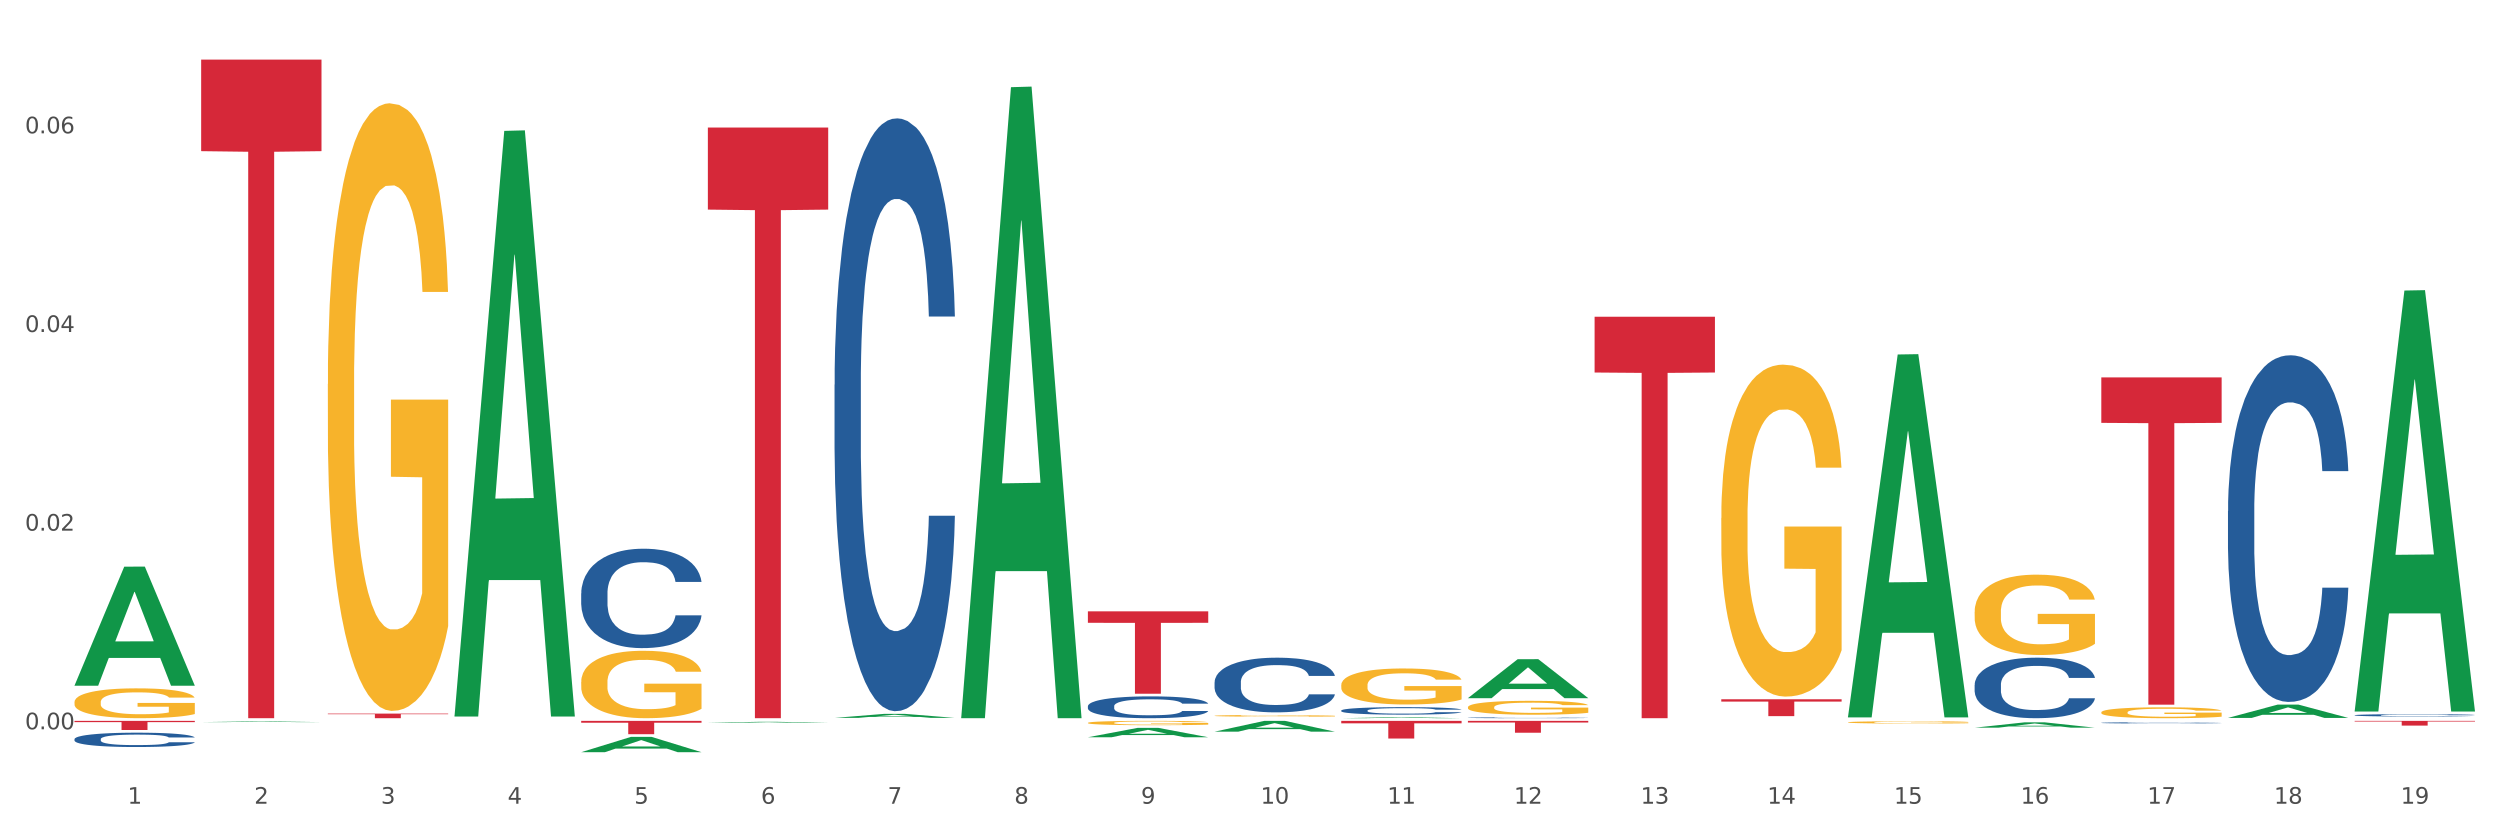 <?xml version="1.0" encoding="utf-8" standalone="no"?>
<!DOCTYPE svg PUBLIC "-//W3C//DTD SVG 1.1//EN"
  "http://www.w3.org/Graphics/SVG/1.1/DTD/svg11.dtd">
<svg xmlns:xlink="http://www.w3.org/1999/xlink" width="1080pt" height="360pt" viewBox="0 0 1080 360" xmlns="http://www.w3.org/2000/svg" version="1.1">
 <rect x="0" y="0" width="1080" height="360" fill="#333333" stroke="none"/>
 <defs>
  <style type="text/css">*{stroke-linejoin: round; stroke-linecap: butt}</style>
 </defs>
 <g id="figure_1">
  <g id="patch_1">
   <path d="M 0 360 
L 1080 360 
L 1080 0 
L 0 0 
z
" style="fill: #ffffff; stroke: #ffffff; stroke-linejoin: miter"/>
  </g>
  <g id="axes_1">
   <g id="matplotlib.axis_1">
    <g id="xtick_1">
     <g id="text_1">
      <!-- 1 -->
      <g style="fill: #4d4d4d" transform="translate(55.115 347.204) scale(0.096 -0.096)">
       <defs>
        <path id="DejaVuSans-31" d="M 794 531 
L 1825 531 
L 1825 4091 
L 703 3866 
L 703 4441 
L 1819 4666 
L 2450 4666 
L 2450 531 
L 3481 531 
L 3481 0 
L 794 0 
L 794 531 
z
" transform="scale(0.016)"/>
       </defs>
       <use xlink:href="#DejaVuSans-31"/>
      </g>
     </g>
    </g>
    <g id="xtick_2">
     <g id="text_2">
      <!-- 2 -->
      <g style="fill: #4d4d4d" transform="translate(109.839 347.204) scale(0.096 -0.096)">
       <defs>
        <path id="DejaVuSans-32" d="M 1228 531 
L 3431 531 
L 3431 0 
L 469 0 
L 469 531 
Q 828 903 1448 1529 
Q 2069 2156 2228 2338 
Q 2531 2678 2651 2914 
Q 2772 3150 2772 3378 
Q 2772 3750 2511 3984 
Q 2250 4219 1831 4219 
Q 1534 4219 1204 4116 
Q 875 4013 500 3803 
L 500 4441 
Q 881 4594 1212 4672 
Q 1544 4750 1819 4750 
Q 2544 4750 2975 4387 
Q 3406 4025 3406 3419 
Q 3406 3131 3298 2873 
Q 3191 2616 2906 2266 
Q 2828 2175 2409 1742 
Q 1991 1309 1228 531 
z
" transform="scale(0.016)"/>
       </defs>
       <use xlink:href="#DejaVuSans-32"/>
      </g>
     </g>
    </g>
    <g id="xtick_3">
     <g id="text_3">
      <!-- 3 -->
      <g style="fill: #4d4d4d" transform="translate(164.564 347.204) scale(0.096 -0.096)">
       <defs>
        <path id="DejaVuSans-33" d="M 2597 2516 
Q 3050 2419 3304 2112 
Q 3559 1806 3559 1356 
Q 3559 666 3084 287 
Q 2609 -91 1734 -91 
Q 1441 -91 1130 -33 
Q 819 25 488 141 
L 488 750 
Q 750 597 1062 519 
Q 1375 441 1716 441 
Q 2309 441 2620 675 
Q 2931 909 2931 1356 
Q 2931 1769 2642 2001 
Q 2353 2234 1838 2234 
L 1294 2234 
L 1294 2753 
L 1863 2753 
Q 2328 2753 2575 2939 
Q 2822 3125 2822 3475 
Q 2822 3834 2567 4026 
Q 2313 4219 1838 4219 
Q 1578 4219 1281 4162 
Q 984 4106 628 3988 
L 628 4550 
Q 988 4650 1302 4700 
Q 1616 4750 1894 4750 
Q 2613 4750 3031 4423 
Q 3450 4097 3450 3541 
Q 3450 3153 3228 2886 
Q 3006 2619 2597 2516 
z
" transform="scale(0.016)"/>
       </defs>
       <use xlink:href="#DejaVuSans-33"/>
      </g>
     </g>
    </g>
    <g id="xtick_4">
     <g id="text_4">
      <!-- 4 -->
      <g style="fill: #4d4d4d" transform="translate(219.288 347.204) scale(0.096 -0.096)">
       <defs>
        <path id="DejaVuSans-34" d="M 2419 4116 
L 825 1625 
L 2419 1625 
L 2419 4116 
z
M 2253 4666 
L 3047 4666 
L 3047 1625 
L 3713 1625 
L 3713 1100 
L 3047 1100 
L 3047 0 
L 2419 0 
L 2419 1100 
L 313 1100 
L 313 1709 
L 2253 4666 
z
" transform="scale(0.016)"/>
       </defs>
       <use xlink:href="#DejaVuSans-34"/>
      </g>
     </g>
    </g>
    <g id="xtick_5">
     <g id="text_5">
      <!-- 5 -->
      <g style="fill: #4d4d4d" transform="translate(274.012 347.204) scale(0.096 -0.096)">
       <defs>
        <path id="DejaVuSans-35" d="M 691 4666 
L 3169 4666 
L 3169 4134 
L 1269 4134 
L 1269 2991 
Q 1406 3038 1543 3061 
Q 1681 3084 1819 3084 
Q 2600 3084 3056 2656 
Q 3513 2228 3513 1497 
Q 3513 744 3044 326 
Q 2575 -91 1722 -91 
Q 1428 -91 1123 -41 
Q 819 9 494 109 
L 494 744 
Q 775 591 1075 516 
Q 1375 441 1709 441 
Q 2250 441 2565 725 
Q 2881 1009 2881 1497 
Q 2881 1984 2565 2268 
Q 2250 2553 1709 2553 
Q 1456 2553 1204 2497 
Q 953 2441 691 2322 
L 691 4666 
z
" transform="scale(0.016)"/>
       </defs>
       <use xlink:href="#DejaVuSans-35"/>
      </g>
     </g>
    </g>
    <g id="xtick_6">
     <g id="text_6">
      <!-- 6 -->
      <g style="fill: #4d4d4d" transform="translate(328.736 347.204) scale(0.096 -0.096)">
       <defs>
        <path id="DejaVuSans-36" d="M 2113 2584 
Q 1688 2584 1439 2293 
Q 1191 2003 1191 1497 
Q 1191 994 1439 701 
Q 1688 409 2113 409 
Q 2538 409 2786 701 
Q 3034 994 3034 1497 
Q 3034 2003 2786 2293 
Q 2538 2584 2113 2584 
z
M 3366 4563 
L 3366 3988 
Q 3128 4100 2886 4159 
Q 2644 4219 2406 4219 
Q 1781 4219 1451 3797 
Q 1122 3375 1075 2522 
Q 1259 2794 1537 2939 
Q 1816 3084 2150 3084 
Q 2853 3084 3261 2657 
Q 3669 2231 3669 1497 
Q 3669 778 3244 343 
Q 2819 -91 2113 -91 
Q 1303 -91 875 529 
Q 447 1150 447 2328 
Q 447 3434 972 4092 
Q 1497 4750 2381 4750 
Q 2619 4750 2861 4703 
Q 3103 4656 3366 4563 
z
" transform="scale(0.016)"/>
       </defs>
       <use xlink:href="#DejaVuSans-36"/>
      </g>
     </g>
    </g>
    <g id="xtick_7">
     <g id="text_7">
      <!-- 7 -->
      <g style="fill: #4d4d4d" transform="translate(383.461 347.204) scale(0.096 -0.096)">
       <defs>
        <path id="DejaVuSans-37" d="M 525 4666 
L 3525 4666 
L 3525 4397 
L 1831 0 
L 1172 0 
L 2766 4134 
L 525 4134 
L 525 4666 
z
" transform="scale(0.016)"/>
       </defs>
       <use xlink:href="#DejaVuSans-37"/>
      </g>
     </g>
    </g>
    <g id="xtick_8">
     <g id="text_8">
      <!-- 8 -->
      <g style="fill: #4d4d4d" transform="translate(438.185 347.204) scale(0.096 -0.096)">
       <defs>
        <path id="DejaVuSans-38" d="M 2034 2216 
Q 1584 2216 1326 1975 
Q 1069 1734 1069 1313 
Q 1069 891 1326 650 
Q 1584 409 2034 409 
Q 2484 409 2743 651 
Q 3003 894 3003 1313 
Q 3003 1734 2745 1975 
Q 2488 2216 2034 2216 
z
M 1403 2484 
Q 997 2584 770 2862 
Q 544 3141 544 3541 
Q 544 4100 942 4425 
Q 1341 4750 2034 4750 
Q 2731 4750 3128 4425 
Q 3525 4100 3525 3541 
Q 3525 3141 3298 2862 
Q 3072 2584 2669 2484 
Q 3125 2378 3379 2068 
Q 3634 1759 3634 1313 
Q 3634 634 3220 271 
Q 2806 -91 2034 -91 
Q 1263 -91 848 271 
Q 434 634 434 1313 
Q 434 1759 690 2068 
Q 947 2378 1403 2484 
z
M 1172 3481 
Q 1172 3119 1398 2916 
Q 1625 2713 2034 2713 
Q 2441 2713 2670 2916 
Q 2900 3119 2900 3481 
Q 2900 3844 2670 4047 
Q 2441 4250 2034 4250 
Q 1625 4250 1398 4047 
Q 1172 3844 1172 3481 
z
" transform="scale(0.016)"/>
       </defs>
       <use xlink:href="#DejaVuSans-38"/>
      </g>
     </g>
    </g>
    <g id="xtick_9">
     <g id="text_9">
      <!-- 9 -->
      <g style="fill: #4d4d4d" transform="translate(492.909 347.204) scale(0.096 -0.096)">
       <defs>
        <path id="DejaVuSans-39" d="M 703 97 
L 703 672 
Q 941 559 1184 500 
Q 1428 441 1663 441 
Q 2288 441 2617 861 
Q 2947 1281 2994 2138 
Q 2813 1869 2534 1725 
Q 2256 1581 1919 1581 
Q 1219 1581 811 2004 
Q 403 2428 403 3163 
Q 403 3881 828 4315 
Q 1253 4750 1959 4750 
Q 2769 4750 3195 4129 
Q 3622 3509 3622 2328 
Q 3622 1225 3098 567 
Q 2575 -91 1691 -91 
Q 1453 -91 1209 -44 
Q 966 3 703 97 
z
M 1959 2075 
Q 2384 2075 2632 2365 
Q 2881 2656 2881 3163 
Q 2881 3666 2632 3958 
Q 2384 4250 1959 4250 
Q 1534 4250 1286 3958 
Q 1038 3666 1038 3163 
Q 1038 2656 1286 2365 
Q 1534 2075 1959 2075 
z
" transform="scale(0.016)"/>
       </defs>
       <use xlink:href="#DejaVuSans-39"/>
      </g>
     </g>
    </g>
    <g id="xtick_10">
     <g id="text_10">
      <!-- 10 -->
      <g style="fill: #4d4d4d" transform="translate(544.58 347.204) scale(0.096 -0.096)">
       <defs>
        <path id="DejaVuSans-30" d="M 2034 4250 
Q 1547 4250 1301 3770 
Q 1056 3291 1056 2328 
Q 1056 1369 1301 889 
Q 1547 409 2034 409 
Q 2525 409 2770 889 
Q 3016 1369 3016 2328 
Q 3016 3291 2770 3770 
Q 2525 4250 2034 4250 
z
M 2034 4750 
Q 2819 4750 3233 4129 
Q 3647 3509 3647 2328 
Q 3647 1150 3233 529 
Q 2819 -91 2034 -91 
Q 1250 -91 836 529 
Q 422 1150 422 2328 
Q 422 3509 836 4129 
Q 1250 4750 2034 4750 
z
" transform="scale(0.016)"/>
       </defs>
       <use xlink:href="#DejaVuSans-31"/>
       <use xlink:href="#DejaVuSans-30" transform="translate(63.623 0)"/>
      </g>
     </g>
    </g>
    <g id="xtick_11">
     <g id="text_11">
      <!-- 11 -->
      <g style="fill: #4d4d4d" transform="translate(599.304 347.204) scale(0.096 -0.096)">
       <use xlink:href="#DejaVuSans-31"/>
       <use xlink:href="#DejaVuSans-31" transform="translate(63.623 0)"/>
      </g>
     </g>
    </g>
    <g id="xtick_12">
     <g id="text_12">
      <!-- 12 -->
      <g style="fill: #4d4d4d" transform="translate(654.028 347.204) scale(0.096 -0.096)">
       <use xlink:href="#DejaVuSans-31"/>
       <use xlink:href="#DejaVuSans-32" transform="translate(63.623 0)"/>
      </g>
     </g>
    </g>
    <g id="xtick_13">
     <g id="text_13">
      <!-- 13 -->
      <g style="fill: #4d4d4d" transform="translate(708.752 347.204) scale(0.096 -0.096)">
       <use xlink:href="#DejaVuSans-31"/>
       <use xlink:href="#DejaVuSans-33" transform="translate(63.623 0)"/>
      </g>
     </g>
    </g>
    <g id="xtick_14">
     <g id="text_14">
      <!-- 14 -->
      <g style="fill: #4d4d4d" transform="translate(763.477 347.204) scale(0.096 -0.096)">
       <use xlink:href="#DejaVuSans-31"/>
       <use xlink:href="#DejaVuSans-34" transform="translate(63.623 0)"/>
      </g>
     </g>
    </g>
    <g id="xtick_15">
     <g id="text_15">
      <!-- 15 -->
      <g style="fill: #4d4d4d" transform="translate(818.201 347.204) scale(0.096 -0.096)">
       <use xlink:href="#DejaVuSans-31"/>
       <use xlink:href="#DejaVuSans-35" transform="translate(63.623 0)"/>
      </g>
     </g>
    </g>
    <g id="xtick_16">
     <g id="text_16">
      <!-- 16 -->
      <g style="fill: #4d4d4d" transform="translate(872.925 347.204) scale(0.096 -0.096)">
       <use xlink:href="#DejaVuSans-31"/>
       <use xlink:href="#DejaVuSans-36" transform="translate(63.623 0)"/>
      </g>
     </g>
    </g>
    <g id="xtick_17">
     <g id="text_17">
      <!-- 17 -->
      <g style="fill: #4d4d4d" transform="translate(927.649 347.204) scale(0.096 -0.096)">
       <use xlink:href="#DejaVuSans-31"/>
       <use xlink:href="#DejaVuSans-37" transform="translate(63.623 0)"/>
      </g>
     </g>
    </g>
    <g id="xtick_18">
     <g id="text_18">
      <!-- 18 -->
      <g style="fill: #4d4d4d" transform="translate(982.374 347.204) scale(0.096 -0.096)">
       <use xlink:href="#DejaVuSans-31"/>
       <use xlink:href="#DejaVuSans-38" transform="translate(63.623 0)"/>
      </g>
     </g>
    </g>
    <g id="xtick_19">
     <g id="text_19">
      <!-- 19 -->
      <g style="fill: #4d4d4d" transform="translate(1037.098 347.204) scale(0.096 -0.096)">
       <use xlink:href="#DejaVuSans-31"/>
       <use xlink:href="#DejaVuSans-39" transform="translate(63.623 0)"/>
      </g>
     </g>
    </g>
    <g id="xtick_20"/>
    <g id="xtick_21"/>
    <g id="xtick_22"/>
    <g id="xtick_23"/>
    <g id="xtick_24"/>
    <g id="xtick_25"/>
    <g id="xtick_26"/>
    <g id="xtick_27"/>
    <g id="xtick_28"/>
    <g id="xtick_29"/>
    <g id="xtick_30"/>
    <g id="xtick_31"/>
    <g id="xtick_32"/>
    <g id="xtick_33"/>
    <g id="xtick_34"/>
    <g id="xtick_35"/>
    <g id="xtick_36"/>
    <g id="xtick_37"/>
   </g>
   <g id="matplotlib.axis_2">
    <g id="ytick_1">
     <g id="text_20">
      <!-- 0.00 -->
      <g style="fill: #4d4d4d" transform="translate(10.8 315.057) scale(0.096 -0.096)">
       <defs>
        <path id="DejaVuSans-2e" d="M 684 794 
L 1344 794 
L 1344 0 
L 684 0 
L 684 794 
z
" transform="scale(0.016)"/>
       </defs>
       <use xlink:href="#DejaVuSans-30"/>
       <use xlink:href="#DejaVuSans-2e" transform="translate(63.623 0)"/>
       <use xlink:href="#DejaVuSans-30" transform="translate(95.41 0)"/>
       <use xlink:href="#DejaVuSans-30" transform="translate(159.033 0)"/>
      </g>
     </g>
    </g>
    <g id="ytick_2">
     <g id="text_21">
      <!-- 0.02 -->
      <g style="fill: #4d4d4d" transform="translate(10.8 229.238) scale(0.096 -0.096)">
       <use xlink:href="#DejaVuSans-30"/>
       <use xlink:href="#DejaVuSans-2e" transform="translate(63.623 0)"/>
       <use xlink:href="#DejaVuSans-30" transform="translate(95.41 0)"/>
       <use xlink:href="#DejaVuSans-32" transform="translate(159.033 0)"/>
      </g>
     </g>
    </g>
    <g id="ytick_3">
     <g id="text_22">
      <!-- 0.04 -->
      <g style="fill: #4d4d4d" transform="translate(10.8 143.42) scale(0.096 -0.096)">
       <use xlink:href="#DejaVuSans-30"/>
       <use xlink:href="#DejaVuSans-2e" transform="translate(63.623 0)"/>
       <use xlink:href="#DejaVuSans-30" transform="translate(95.41 0)"/>
       <use xlink:href="#DejaVuSans-34" transform="translate(159.033 0)"/>
      </g>
     </g>
    </g>
    <g id="ytick_4">
     <g id="text_23">
      <!-- 0.06 -->
      <g style="fill: #4d4d4d" transform="translate(10.8 57.601) scale(0.096 -0.096)">
       <use xlink:href="#DejaVuSans-30"/>
       <use xlink:href="#DejaVuSans-2e" transform="translate(63.623 0)"/>
       <use xlink:href="#DejaVuSans-30" transform="translate(95.41 0)"/>
       <use xlink:href="#DejaVuSans-36" transform="translate(159.033 0)"/>
      </g>
     </g>
    </g>
    <g id="ytick_5"/>
    <g id="ytick_6"/>
    <g id="ytick_7"/>
   </g>
   <g id="PolyCollection_1">
    <path d="M 32.175 296.13 
L 32.229 296.081 
L 53.667 244.807 
L 62.564 244.758 
L 84.163 296.226 
L 73.873 296.226 
L 69.21 284.241 
L 47.075 284.241 
L 46.914 284.435 
L 42.412 296.226 
L 32.175 296.226 
L 32.175 296.13 
L 49.862 277.089 
L 66.423 277.041 
L 58.223 255.729 
L 58.115 255.632 
L 58.008 255.777 
L 49.808 277.041 
L 49.862 277.089 
L 32.175 296.13 
z
" clip-path="url(#pf2847bedd7)" style="fill: #109648"/>
    <path d="M 1017.212 311.41 
L 1069.2 311.41 
L 1069.2 311.695 
L 1048.75 311.696 
L 1048.75 313.46 
L 1037.539 313.46 
L 1037.539 311.696 
L 1017.212 311.695 
L 1017.212 311.412 
L 1017.212 311.41 
z
" clip-path="url(#pf2847bedd7)" style="fill: #d62839"/>
    <path d="M 907.763 163.029 
L 959.751 163.029 
L 959.751 182.677 
L 939.301 182.809 
L 939.301 304.412 
L 928.09 304.412 
L 928.09 182.809 
L 907.763 182.677 
L 907.763 163.162 
L 907.763 163.029 
z
" clip-path="url(#pf2847bedd7)" style="fill: #d62839"/>
    <path d="M 743.591 302.072 
L 795.579 302.072 
L 795.579 303.086 
L 775.128 303.093 
L 775.128 309.369 
L 763.918 309.369 
L 763.918 303.093 
L 743.591 303.086 
L 743.591 302.079 
L 743.591 302.072 
z
" clip-path="url(#pf2847bedd7)" style="fill: #d62839"/>
    <path d="M 688.866 136.824 
L 740.854 136.824 
L 740.854 160.927 
L 720.404 161.09 
L 720.404 310.267 
L 709.193 310.267 
L 709.193 161.09 
L 688.866 160.927 
L 688.866 136.987 
L 688.866 136.824 
z
" clip-path="url(#pf2847bedd7)" style="fill: #d62839"/>
    <path d="M 634.142 311.41 
L 686.13 311.41 
L 686.13 312.123 
L 665.68 312.128 
L 665.68 316.544 
L 654.469 316.544 
L 654.469 312.128 
L 634.142 312.123 
L 634.142 311.414 
L 634.142 311.41 
z
" clip-path="url(#pf2847bedd7)" style="fill: #d62839"/>
    <path d="M 579.418 311.41 
L 631.406 311.41 
L 631.406 312.472 
L 610.956 312.479 
L 610.956 319.052 
L 599.745 319.052 
L 599.745 312.479 
L 579.418 312.472 
L 579.418 311.417 
L 579.418 311.41 
z
" clip-path="url(#pf2847bedd7)" style="fill: #d62839"/>
    <path d="M 469.969 264.108 
L 521.957 264.108 
L 521.957 269.053 
L 501.507 269.086 
L 501.507 299.687 
L 490.296 299.687 
L 490.296 269.086 
L 469.969 269.053 
L 469.969 264.142 
L 469.969 264.108 
z
" clip-path="url(#pf2847bedd7)" style="fill: #d62839"/>
    <path d="M 305.796 55.088 
L 357.784 55.088 
L 357.784 90.55 
L 337.334 90.789 
L 337.334 310.267 
L 326.123 310.267 
L 326.123 90.789 
L 305.796 90.55 
L 305.796 55.328 
L 305.796 55.088 
z
" clip-path="url(#pf2847bedd7)" style="fill: #d62839"/>
    <path d="M 251.072 311.41 
L 303.06 311.41 
L 303.06 312.212 
L 282.61 312.218 
L 282.61 317.185 
L 271.399 317.185 
L 271.399 312.218 
L 251.072 312.212 
L 251.072 311.415 
L 251.072 311.41 
z
" clip-path="url(#pf2847bedd7)" style="fill: #d62839"/>
    <path d="M 141.624 308.267 
L 193.612 308.267 
L 193.612 308.545 
L 173.161 308.547 
L 173.161 310.267 
L 161.951 310.267 
L 161.951 308.547 
L 141.624 308.545 
L 141.624 308.269 
L 141.624 308.267 
z
" clip-path="url(#pf2847bedd7)" style="fill: #d62839"/>
    <path d="M 86.899 25.759 
L 138.887 25.759 
L 138.887 65.297 
L 118.437 65.564 
L 118.437 310.267 
L 107.226 310.267 
L 107.226 65.564 
L 86.899 65.297 
L 86.899 26.027 
L 86.899 25.759 
z
" clip-path="url(#pf2847bedd7)" style="fill: #d62839"/>
    <path d="M 32.175 311.41 
L 84.163 311.41 
L 84.163 311.96 
L 63.713 311.964 
L 63.713 315.373 
L 52.502 315.373 
L 52.502 311.964 
L 32.175 311.96 
L 32.175 311.413 
L 32.175 311.41 
z
" clip-path="url(#pf2847bedd7)" style="fill: #d62839"/>
    <path d="M 1017.212 308.971 
L 1017.273 308.97 
L 1017.273 308.944 
L 1017.458 308.908 
L 1018.134 308.843 
L 1018.994 308.793 
L 1020.469 308.736 
L 1021.268 308.711 
L 1022.312 308.684 
L 1024.463 308.64 
L 1026.921 308.603 
L 1028.642 308.582 
L 1029.932 308.569 
L 1032.821 308.546 
L 1034.48 308.536 
L 1036.2 308.527 
L 1037.675 308.522 
L 1040.133 308.515 
L 1042.1 308.512 
L 1044.374 308.511 
L 1046.279 308.512 
L 1048.798 308.516 
L 1052.485 308.527 
L 1053.899 308.534 
L 1055.804 308.545 
L 1057.77 308.56 
L 1059.368 308.575 
L 1061.211 308.596 
L 1063.116 308.624 
L 1064.96 308.66 
L 1066.25 308.693 
L 1067.295 308.727 
L 1068.217 308.769 
L 1068.893 308.815 
L 1069.2 308.853 
L 1057.954 308.853 
L 1057.647 308.819 
L 1057.033 308.781 
L 1056.418 308.756 
L 1055.742 308.736 
L 1054.697 308.712 
L 1053.776 308.697 
L 1052.239 308.68 
L 1050.826 308.668 
L 1049.658 308.662 
L 1048.245 308.656 
L 1045.234 308.651 
L 1043.083 308.651 
L 1041.731 308.652 
L 1040.072 308.657 
L 1038.659 308.664 
L 1036.999 308.675 
L 1035.709 308.687 
L 1034.418 308.703 
L 1033.681 308.714 
L 1032.575 308.735 
L 1031.837 308.751 
L 1030.854 308.78 
L 1030.301 308.801 
L 1029.318 308.854 
L 1028.888 308.893 
L 1028.703 308.92 
L 1028.58 308.95 
L 1028.58 309.096 
L 1028.949 309.161 
L 1029.256 309.189 
L 1029.748 309.221 
L 1030.67 309.262 
L 1032.022 309.302 
L 1033.435 309.331 
L 1034.603 309.349 
L 1035.709 309.362 
L 1036.815 309.373 
L 1038.167 309.382 
L 1039.273 309.387 
L 1040.932 309.393 
L 1042.899 309.396 
L 1044.435 309.396 
L 1047.569 309.391 
L 1048.982 309.387 
L 1050.334 309.38 
L 1051.809 309.37 
L 1052.977 309.359 
L 1053.653 309.35 
L 1054.759 309.332 
L 1055.619 309.314 
L 1056.357 309.292 
L 1056.848 309.274 
L 1057.401 309.246 
L 1057.831 309.214 
L 1057.954 309.197 
L 1069.2 309.197 
L 1068.954 309.231 
L 1068.524 309.263 
L 1067.664 309.307 
L 1066.988 309.332 
L 1065.943 309.363 
L 1064.837 309.389 
L 1063.301 309.418 
L 1061.887 309.44 
L 1060.412 309.458 
L 1058.815 309.475 
L 1055.926 309.499 
L 1054.882 309.505 
L 1052.67 309.516 
L 1050.949 309.523 
L 1048.429 309.529 
L 1045.848 309.533 
L 1043.145 309.534 
L 1040.748 309.532 
L 1038.105 309.527 
L 1036.446 309.521 
L 1034.603 309.513 
L 1032.452 309.5 
L 1030.424 309.484 
L 1028.519 309.465 
L 1026.737 309.444 
L 1025.078 309.419 
L 1022.927 309.379 
L 1021.329 309.34 
L 1020.162 309.303 
L 1019.363 309.273 
L 1018.564 309.233 
L 1018.134 309.206 
L 1017.458 309.141 
L 1017.212 309.08 
L 1017.212 308.971 
z
" clip-path="url(#pf2847bedd7)" style="fill: #255c99"/>
    <path d="M 962.488 220.767 
L 962.549 220.63 
L 962.549 216.8 
L 962.733 211.603 
L 963.409 202.03 
L 964.27 194.782 
L 965.745 186.302 
L 966.543 182.747 
L 967.588 178.78 
L 969.739 172.353 
L 972.197 166.882 
L 973.918 163.873 
L 975.208 161.959 
L 978.096 158.54 
L 979.756 157.035 
L 981.476 155.804 
L 982.951 154.984 
L 985.409 154.026 
L 987.376 153.616 
L 989.649 153.479 
L 991.554 153.616 
L 994.074 154.163 
L 997.761 155.804 
L 999.174 156.762 
L 1001.079 158.403 
L 1003.046 160.591 
L 1004.643 162.779 
L 1006.487 165.925 
L 1008.392 170.028 
L 1010.236 175.225 
L 1011.526 180.011 
L 1012.571 185.072 
L 1013.492 191.226 
L 1014.168 197.927 
L 1014.476 203.534 
L 1003.23 203.534 
L 1002.923 198.474 
L 1002.308 193.004 
L 1001.694 189.311 
L 1001.018 186.302 
L 999.973 182.883 
L 999.051 180.695 
L 997.515 178.097 
L 996.102 176.456 
L 994.934 175.498 
L 993.521 174.678 
L 990.51 173.857 
L 988.359 173.857 
L 987.007 174.131 
L 985.348 174.814 
L 983.934 175.772 
L 982.275 177.413 
L 980.985 179.191 
L 979.694 181.516 
L 978.957 183.157 
L 977.851 186.166 
L 977.113 188.627 
L 976.13 192.867 
L 975.577 195.876 
L 974.594 203.671 
L 974.163 209.415 
L 973.979 213.381 
L 973.856 217.758 
L 973.856 239.093 
L 974.225 248.666 
L 974.532 252.769 
L 975.024 257.419 
L 975.946 263.436 
L 977.298 269.317 
L 978.711 273.557 
L 979.878 276.155 
L 980.985 278.07 
L 982.091 279.574 
L 983.443 280.942 
L 984.549 281.763 
L 986.208 282.583 
L 988.174 282.993 
L 989.711 282.993 
L 992.845 282.31 
L 994.258 281.626 
L 995.61 280.668 
L 997.085 279.164 
L 998.253 277.523 
L 998.928 276.292 
L 1000.035 273.694 
L 1000.895 270.958 
L 1001.632 267.813 
L 1002.124 265.078 
L 1002.677 260.975 
L 1003.107 256.325 
L 1003.23 253.863 
L 1014.476 253.863 
L 1014.23 258.786 
L 1013.8 263.573 
L 1012.939 270.001 
L 1012.263 273.694 
L 1011.219 278.207 
L 1010.113 282.036 
L 1008.576 286.276 
L 1007.163 289.421 
L 1005.688 292.156 
L 1004.09 294.618 
L 1001.202 298.037 
L 1000.158 298.995 
L 997.945 300.636 
L 996.225 301.593 
L 993.705 302.55 
L 991.124 303.097 
L 988.42 303.234 
L 986.024 302.961 
L 983.381 302.14 
L 981.722 301.32 
L 979.878 300.089 
L 977.728 298.174 
L 975.7 295.849 
L 973.795 293.114 
L 972.013 289.968 
L 970.353 286.412 
L 968.203 280.532 
L 966.605 274.788 
L 965.437 269.454 
L 964.638 264.941 
L 963.84 259.197 
L 963.409 255.231 
L 962.733 245.657 
L 962.488 236.768 
L 962.488 220.767 
z
" clip-path="url(#pf2847bedd7)" style="fill: #255c99"/>
    <path d="M 907.763 312.261 
L 907.825 312.261 
L 907.825 312.248 
L 908.009 312.23 
L 908.685 312.197 
L 909.545 312.172 
L 911.02 312.142 
L 911.819 312.13 
L 912.864 312.116 
L 915.015 312.094 
L 917.473 312.075 
L 919.193 312.065 
L 920.484 312.058 
L 923.372 312.046 
L 925.031 312.041 
L 926.752 312.037 
L 928.227 312.034 
L 930.685 312.031 
L 932.651 312.029 
L 934.925 312.029 
L 936.83 312.029 
L 939.35 312.031 
L 943.037 312.037 
L 944.45 312.04 
L 946.355 312.046 
L 948.321 312.053 
L 949.919 312.061 
L 951.763 312.072 
L 953.668 312.086 
L 955.511 312.104 
L 956.802 312.12 
L 957.846 312.138 
L 958.768 312.159 
L 959.444 312.182 
L 959.751 312.202 
L 948.506 312.202 
L 948.199 312.184 
L 947.584 312.165 
L 946.97 312.153 
L 946.294 312.142 
L 945.249 312.13 
L 944.327 312.123 
L 942.791 312.114 
L 941.377 312.108 
L 940.21 312.105 
L 938.796 312.102 
L 935.785 312.099 
L 933.635 312.099 
L 932.283 312.1 
L 930.623 312.102 
L 929.21 312.106 
L 927.551 312.111 
L 926.26 312.118 
L 924.97 312.126 
L 924.232 312.131 
L 923.126 312.142 
L 922.389 312.15 
L 921.406 312.165 
L 920.853 312.175 
L 919.869 312.202 
L 919.439 312.222 
L 919.255 312.236 
L 919.132 312.251 
L 919.132 312.325 
L 919.501 312.358 
L 919.808 312.372 
L 920.3 312.388 
L 921.221 312.409 
L 922.573 312.429 
L 923.987 312.444 
L 925.154 312.453 
L 926.26 312.46 
L 927.366 312.465 
L 928.718 312.47 
L 929.825 312.473 
L 931.484 312.475 
L 933.45 312.477 
L 934.986 312.477 
L 938.12 312.474 
L 939.534 312.472 
L 940.886 312.469 
L 942.361 312.464 
L 943.528 312.458 
L 944.204 312.454 
L 945.31 312.445 
L 946.171 312.435 
L 946.908 312.424 
L 947.4 312.415 
L 947.953 312.401 
L 948.383 312.384 
L 948.506 312.376 
L 959.751 312.376 
L 959.506 312.393 
L 959.075 312.41 
L 958.215 312.432 
L 957.539 312.445 
L 956.495 312.46 
L 955.388 312.473 
L 953.852 312.488 
L 952.439 312.499 
L 950.964 312.508 
L 949.366 312.517 
L 946.478 312.529 
L 945.433 312.532 
L 943.221 312.538 
L 941.5 312.541 
L 938.981 312.544 
L 936.4 312.546 
L 933.696 312.547 
L 931.299 312.546 
L 928.657 312.543 
L 926.998 312.54 
L 925.154 312.536 
L 923.003 312.529 
L 920.975 312.521 
L 919.07 312.512 
L 917.288 312.501 
L 915.629 312.489 
L 913.478 312.468 
L 911.881 312.448 
L 910.713 312.43 
L 909.914 312.414 
L 909.115 312.394 
L 908.685 312.381 
L 908.009 312.348 
L 907.763 312.317 
L 907.763 312.261 
z
" clip-path="url(#pf2847bedd7)" style="fill: #255c99"/>
    <path d="M 853.039 295.866 
L 853.101 295.842 
L 853.101 295.173 
L 853.285 294.265 
L 853.961 292.594 
L 854.821 291.328 
L 856.296 289.847 
L 857.095 289.226 
L 858.14 288.534 
L 860.29 287.411 
L 862.748 286.456 
L 864.469 285.93 
L 865.76 285.596 
L 868.648 284.999 
L 870.307 284.736 
L 872.028 284.521 
L 873.503 284.378 
L 875.961 284.211 
L 877.927 284.139 
L 880.201 284.115 
L 882.106 284.139 
L 884.625 284.235 
L 888.312 284.521 
L 889.726 284.688 
L 891.631 284.975 
L 893.597 285.357 
L 895.195 285.739 
L 897.038 286.289 
L 898.943 287.005 
L 900.787 287.913 
L 902.077 288.748 
L 903.122 289.632 
L 904.044 290.707 
L 904.72 291.877 
L 905.027 292.856 
L 893.782 292.856 
L 893.474 291.973 
L 892.86 291.017 
L 892.245 290.373 
L 891.569 289.847 
L 890.525 289.25 
L 889.603 288.868 
L 888.067 288.414 
L 886.653 288.128 
L 885.486 287.96 
L 884.072 287.817 
L 881.061 287.674 
L 878.91 287.674 
L 877.558 287.722 
L 875.899 287.841 
L 874.486 288.008 
L 872.827 288.295 
L 871.536 288.605 
L 870.246 289.011 
L 869.508 289.298 
L 868.402 289.823 
L 867.665 290.253 
L 866.681 290.993 
L 866.128 291.519 
L 865.145 292.88 
L 864.715 293.883 
L 864.531 294.576 
L 864.408 295.34 
L 864.408 299.066 
L 864.776 300.738 
L 865.084 301.454 
L 865.575 302.266 
L 866.497 303.317 
L 867.849 304.344 
L 869.262 305.084 
L 870.43 305.538 
L 871.536 305.873 
L 872.642 306.135 
L 873.994 306.374 
L 875.1 306.517 
L 876.759 306.661 
L 878.726 306.732 
L 880.262 306.732 
L 883.396 306.613 
L 884.81 306.493 
L 886.162 306.326 
L 887.636 306.064 
L 888.804 305.777 
L 889.48 305.562 
L 890.586 305.108 
L 891.446 304.631 
L 892.184 304.081 
L 892.675 303.604 
L 893.228 302.887 
L 893.659 302.075 
L 893.782 301.645 
L 905.027 301.645 
L 904.781 302.505 
L 904.351 303.341 
L 903.491 304.463 
L 902.815 305.108 
L 901.77 305.896 
L 900.664 306.565 
L 899.128 307.306 
L 897.714 307.855 
L 896.24 308.332 
L 894.642 308.762 
L 891.754 309.359 
L 890.709 309.527 
L 888.497 309.813 
L 886.776 309.98 
L 884.257 310.148 
L 881.676 310.243 
L 878.972 310.267 
L 876.575 310.219 
L 873.933 310.076 
L 872.273 309.933 
L 870.43 309.718 
L 868.279 309.383 
L 866.251 308.977 
L 864.346 308.5 
L 862.564 307.95 
L 860.905 307.329 
L 858.754 306.302 
L 857.156 305.299 
L 855.989 304.368 
L 855.19 303.58 
L 854.391 302.577 
L 853.961 301.884 
L 853.285 300.212 
L 853.039 298.66 
L 853.039 295.866 
z
" clip-path="url(#pf2847bedd7)" style="fill: #255c99"/>
    <path d="M 634.142 310.066 
L 634.203 310.066 
L 634.203 310.057 
L 634.388 310.044 
L 635.064 310.021 
L 635.924 310.003 
L 637.399 309.983 
L 638.198 309.974 
L 639.243 309.964 
L 641.393 309.949 
L 643.851 309.935 
L 645.572 309.928 
L 646.863 309.923 
L 649.751 309.915 
L 651.41 309.911 
L 653.131 309.908 
L 654.605 309.906 
L 657.063 309.904 
L 659.03 309.903 
L 661.304 309.903 
L 663.209 309.903 
L 665.728 309.904 
L 669.415 309.908 
L 670.829 309.911 
L 672.734 309.915 
L 674.7 309.92 
L 676.298 309.925 
L 678.141 309.933 
L 680.046 309.943 
L 681.89 309.956 
L 683.18 309.967 
L 684.225 309.98 
L 685.147 309.995 
L 685.823 310.011 
L 686.13 310.025 
L 674.884 310.025 
L 674.577 310.012 
L 673.963 309.999 
L 673.348 309.99 
L 672.672 309.983 
L 671.628 309.974 
L 670.706 309.969 
L 669.169 309.963 
L 667.756 309.959 
L 666.588 309.956 
L 665.175 309.954 
L 662.164 309.952 
L 660.013 309.952 
L 658.661 309.953 
L 657.002 309.955 
L 655.589 309.957 
L 653.929 309.961 
L 652.639 309.965 
L 651.348 309.971 
L 650.611 309.975 
L 649.505 309.982 
L 648.768 309.988 
L 647.784 309.999 
L 647.231 310.006 
L 646.248 310.025 
L 645.818 310.039 
L 645.633 310.048 
L 645.511 310.059 
L 645.511 310.111 
L 645.879 310.134 
L 646.187 310.144 
L 646.678 310.156 
L 647.6 310.17 
L 648.952 310.185 
L 650.365 310.195 
L 651.533 310.201 
L 652.639 310.206 
L 653.745 310.209 
L 655.097 310.213 
L 656.203 310.215 
L 657.862 310.217 
L 659.829 310.218 
L 661.365 310.218 
L 664.499 310.216 
L 665.913 310.214 
L 667.264 310.212 
L 668.739 310.208 
L 669.907 310.204 
L 670.583 310.201 
L 671.689 310.195 
L 672.549 310.189 
L 673.287 310.181 
L 673.778 310.174 
L 674.331 310.164 
L 674.762 310.153 
L 674.884 310.147 
L 686.13 310.147 
L 685.884 310.159 
L 685.454 310.171 
L 684.594 310.186 
L 683.918 310.195 
L 682.873 310.206 
L 681.767 310.215 
L 680.231 310.226 
L 678.817 310.233 
L 677.342 310.24 
L 675.745 310.246 
L 672.857 310.254 
L 671.812 310.257 
L 669.6 310.261 
L 667.879 310.263 
L 665.359 310.265 
L 662.778 310.267 
L 660.075 310.267 
L 657.678 310.266 
L 655.036 310.264 
L 653.376 310.262 
L 651.533 310.259 
L 649.382 310.255 
L 647.354 310.249 
L 645.449 310.242 
L 643.667 310.235 
L 642.008 310.226 
L 639.857 310.212 
L 638.259 310.198 
L 637.092 310.185 
L 636.293 310.174 
L 635.494 310.16 
L 635.064 310.15 
L 634.388 310.127 
L 634.142 310.105 
L 634.142 310.066 
z
" clip-path="url(#pf2847bedd7)" style="fill: #255c99"/>
    <path d="M 579.418 306.943 
L 579.479 306.94 
L 579.479 306.857 
L 579.664 306.745 
L 580.34 306.537 
L 581.2 306.38 
L 582.675 306.197 
L 583.474 306.12 
L 584.518 306.034 
L 586.669 305.895 
L 589.127 305.777 
L 590.848 305.712 
L 592.138 305.67 
L 595.026 305.596 
L 596.686 305.564 
L 598.406 305.537 
L 599.881 305.519 
L 602.339 305.499 
L 604.306 305.49 
L 606.579 305.487 
L 608.484 305.49 
L 611.004 305.502 
L 614.691 305.537 
L 616.104 305.558 
L 618.009 305.593 
L 619.976 305.641 
L 621.574 305.688 
L 623.417 305.756 
L 625.322 305.845 
L 627.166 305.957 
L 628.456 306.061 
L 629.501 306.17 
L 630.423 306.304 
L 631.099 306.449 
L 631.406 306.57 
L 620.16 306.57 
L 619.853 306.46 
L 619.238 306.342 
L 618.624 306.262 
L 617.948 306.197 
L 616.903 306.123 
L 615.981 306.076 
L 614.445 306.019 
L 613.032 305.984 
L 611.864 305.963 
L 610.451 305.945 
L 607.44 305.928 
L 605.289 305.928 
L 603.937 305.934 
L 602.278 305.948 
L 600.864 305.969 
L 599.205 306.005 
L 597.915 306.043 
L 596.624 306.093 
L 595.887 306.129 
L 594.781 306.194 
L 594.043 306.247 
L 593.06 306.339 
L 592.507 306.404 
L 591.524 306.573 
L 591.094 306.697 
L 590.909 306.783 
L 590.786 306.878 
L 590.786 307.339 
L 591.155 307.546 
L 591.462 307.635 
L 591.954 307.736 
L 592.876 307.866 
L 594.228 307.993 
L 595.641 308.085 
L 596.809 308.141 
L 597.915 308.183 
L 599.021 308.215 
L 600.373 308.245 
L 601.479 308.263 
L 603.138 308.28 
L 605.105 308.289 
L 606.641 308.289 
L 609.775 308.275 
L 611.188 308.26 
L 612.54 308.239 
L 614.015 308.206 
L 615.183 308.171 
L 615.859 308.144 
L 616.965 308.088 
L 617.825 308.029 
L 618.562 307.961 
L 619.054 307.902 
L 619.607 307.813 
L 620.037 307.712 
L 620.16 307.659 
L 631.406 307.659 
L 631.16 307.765 
L 630.73 307.869 
L 629.87 308.008 
L 629.194 308.088 
L 628.149 308.186 
L 627.043 308.269 
L 625.506 308.36 
L 624.093 308.428 
L 622.618 308.488 
L 621.02 308.541 
L 618.132 308.615 
L 617.088 308.636 
L 614.875 308.671 
L 613.155 308.692 
L 610.635 308.712 
L 608.054 308.724 
L 605.35 308.727 
L 602.954 308.721 
L 600.311 308.704 
L 598.652 308.686 
L 596.809 308.659 
L 594.658 308.618 
L 592.63 308.567 
L 590.725 308.508 
L 588.943 308.44 
L 587.284 308.363 
L 585.133 308.236 
L 583.535 308.112 
L 582.367 307.996 
L 581.569 307.899 
L 580.77 307.774 
L 580.34 307.689 
L 579.664 307.481 
L 579.418 307.289 
L 579.418 306.943 
z
" clip-path="url(#pf2847bedd7)" style="fill: #255c99"/>
    <path d="M 524.693 294.732 
L 524.755 294.71 
L 524.755 294.106 
L 524.939 293.286 
L 525.615 291.776 
L 526.476 290.633 
L 527.95 289.295 
L 528.749 288.734 
L 529.794 288.108 
L 531.945 287.094 
L 534.403 286.231 
L 536.123 285.757 
L 537.414 285.455 
L 540.302 284.915 
L 541.961 284.678 
L 543.682 284.484 
L 545.157 284.354 
L 547.615 284.203 
L 549.581 284.139 
L 551.855 284.117 
L 553.76 284.139 
L 556.28 284.225 
L 559.967 284.484 
L 561.38 284.635 
L 563.285 284.894 
L 565.252 285.239 
L 566.849 285.584 
L 568.693 286.08 
L 570.598 286.728 
L 572.441 287.547 
L 573.732 288.303 
L 574.777 289.101 
L 575.698 290.072 
L 576.374 291.129 
L 576.682 292.013 
L 565.436 292.013 
L 565.129 291.215 
L 564.514 290.352 
L 563.9 289.77 
L 563.224 289.295 
L 562.179 288.756 
L 561.257 288.41 
L 559.721 288 
L 558.307 287.742 
L 557.14 287.591 
L 555.727 287.461 
L 552.715 287.332 
L 550.565 287.332 
L 549.213 287.375 
L 547.553 287.483 
L 546.14 287.634 
L 544.481 287.893 
L 543.19 288.173 
L 541.9 288.54 
L 541.163 288.799 
L 540.056 289.273 
L 539.319 289.662 
L 538.336 290.331 
L 537.783 290.805 
L 536.799 292.035 
L 536.369 292.941 
L 536.185 293.567 
L 536.062 294.257 
L 536.062 297.623 
L 536.431 299.133 
L 536.738 299.78 
L 537.23 300.514 
L 538.151 301.463 
L 539.503 302.391 
L 540.917 303.06 
L 542.084 303.47 
L 543.19 303.772 
L 544.297 304.009 
L 545.648 304.225 
L 546.755 304.354 
L 548.414 304.484 
L 550.38 304.548 
L 551.917 304.548 
L 555.051 304.44 
L 556.464 304.333 
L 557.816 304.182 
L 559.291 303.944 
L 560.458 303.685 
L 561.134 303.491 
L 562.24 303.081 
L 563.101 302.65 
L 563.838 302.154 
L 564.33 301.722 
L 564.883 301.075 
L 565.313 300.341 
L 565.436 299.953 
L 576.682 299.953 
L 576.436 300.73 
L 576.006 301.485 
L 575.145 302.499 
L 574.469 303.081 
L 573.425 303.793 
L 572.318 304.397 
L 570.782 305.066 
L 569.369 305.562 
L 567.894 305.994 
L 566.296 306.382 
L 563.408 306.922 
L 562.363 307.073 
L 560.151 307.331 
L 558.43 307.483 
L 555.911 307.634 
L 553.33 307.72 
L 550.626 307.741 
L 548.229 307.698 
L 545.587 307.569 
L 543.928 307.439 
L 542.084 307.245 
L 539.933 306.943 
L 537.906 306.576 
L 536.001 306.145 
L 534.218 305.649 
L 532.559 305.088 
L 530.408 304.16 
L 528.811 303.254 
L 527.643 302.412 
L 526.844 301.7 
L 526.045 300.794 
L 525.615 300.169 
L 524.939 298.658 
L 524.693 297.256 
L 524.693 294.732 
z
" clip-path="url(#pf2847bedd7)" style="fill: #255c99"/>
    <path d="M 469.969 305.07 
L 470.031 305.061 
L 470.031 304.82 
L 470.215 304.493 
L 470.891 303.889 
L 471.751 303.432 
L 473.226 302.898 
L 474.025 302.674 
L 475.07 302.424 
L 477.22 302.019 
L 479.679 301.674 
L 481.399 301.485 
L 482.69 301.364 
L 485.578 301.148 
L 487.237 301.054 
L 488.958 300.976 
L 490.433 300.924 
L 492.891 300.864 
L 494.857 300.838 
L 497.131 300.83 
L 499.036 300.838 
L 501.555 300.873 
L 505.242 300.976 
L 506.656 301.036 
L 508.561 301.14 
L 510.527 301.278 
L 512.125 301.416 
L 513.969 301.614 
L 515.874 301.872 
L 517.717 302.2 
L 519.008 302.502 
L 520.052 302.82 
L 520.974 303.208 
L 521.65 303.631 
L 521.957 303.984 
L 510.712 303.984 
L 510.404 303.665 
L 509.79 303.32 
L 509.175 303.088 
L 508.499 302.898 
L 507.455 302.683 
L 506.533 302.545 
L 504.997 302.381 
L 503.583 302.278 
L 502.416 302.217 
L 501.002 302.165 
L 497.991 302.114 
L 495.84 302.114 
L 494.488 302.131 
L 492.829 302.174 
L 491.416 302.234 
L 489.757 302.338 
L 488.466 302.45 
L 487.176 302.596 
L 486.438 302.7 
L 485.332 302.889 
L 484.595 303.045 
L 483.611 303.312 
L 483.058 303.501 
L 482.075 303.993 
L 481.645 304.355 
L 481.461 304.605 
L 481.338 304.88 
L 481.338 306.225 
L 481.706 306.828 
L 482.014 307.087 
L 482.505 307.38 
L 483.427 307.759 
L 484.779 308.13 
L 486.192 308.397 
L 487.36 308.561 
L 488.466 308.681 
L 489.572 308.776 
L 490.924 308.862 
L 492.03 308.914 
L 493.69 308.966 
L 495.656 308.991 
L 497.192 308.991 
L 500.326 308.948 
L 501.74 308.905 
L 503.092 308.845 
L 504.566 308.75 
L 505.734 308.647 
L 506.41 308.569 
L 507.516 308.405 
L 508.376 308.233 
L 509.114 308.035 
L 509.605 307.862 
L 510.159 307.604 
L 510.589 307.311 
L 510.712 307.156 
L 521.957 307.156 
L 521.711 307.466 
L 521.281 307.768 
L 520.421 308.173 
L 519.745 308.405 
L 518.7 308.69 
L 517.594 308.931 
L 516.058 309.198 
L 514.645 309.397 
L 513.17 309.569 
L 511.572 309.724 
L 508.684 309.939 
L 507.639 310 
L 505.427 310.103 
L 503.706 310.164 
L 501.187 310.224 
L 498.606 310.258 
L 495.902 310.267 
L 493.505 310.25 
L 490.863 310.198 
L 489.204 310.146 
L 487.36 310.069 
L 485.209 309.948 
L 483.181 309.802 
L 481.276 309.629 
L 479.494 309.431 
L 477.835 309.207 
L 475.684 308.836 
L 474.086 308.474 
L 472.919 308.138 
L 472.12 307.854 
L 471.321 307.492 
L 470.891 307.242 
L 470.215 306.639 
L 469.969 306.078 
L 469.969 305.07 
z
" clip-path="url(#pf2847bedd7)" style="fill: #255c99"/>
    <path d="M 360.521 166.207 
L 360.582 165.973 
L 360.582 159.424 
L 360.766 150.537 
L 361.442 134.164 
L 362.303 121.768 
L 363.778 107.267 
L 364.576 101.186 
L 365.621 94.403 
L 367.772 83.41 
L 370.23 74.055 
L 371.951 68.909 
L 373.241 65.635 
L 376.129 59.787 
L 377.789 57.215 
L 379.509 55.11 
L 380.984 53.706 
L 383.442 52.069 
L 385.409 51.367 
L 387.682 51.134 
L 389.587 51.367 
L 392.107 52.303 
L 395.794 55.11 
L 397.207 56.747 
L 399.112 59.554 
L 401.079 63.296 
L 402.676 67.038 
L 404.52 72.418 
L 406.425 79.434 
L 408.269 88.322 
L 409.559 96.508 
L 410.604 105.162 
L 411.525 115.687 
L 412.201 127.148 
L 412.509 136.737 
L 401.263 136.737 
L 400.956 128.083 
L 400.341 118.728 
L 399.727 112.413 
L 399.051 107.267 
L 398.006 101.42 
L 397.084 97.678 
L 395.548 93.234 
L 394.135 90.427 
L 392.967 88.79 
L 391.554 87.386 
L 388.543 85.983 
L 386.392 85.983 
L 385.04 86.451 
L 383.381 87.62 
L 381.967 89.258 
L 380.308 92.064 
L 379.018 95.105 
L 377.727 99.081 
L 376.99 101.888 
L 375.884 107.033 
L 375.146 111.243 
L 374.163 118.494 
L 373.61 123.639 
L 372.627 136.971 
L 372.196 146.794 
L 372.012 153.577 
L 371.889 161.062 
L 371.889 197.548 
L 372.258 213.921 
L 372.565 220.937 
L 373.057 228.89 
L 373.979 239.181 
L 375.33 249.238 
L 376.744 256.489 
L 377.911 260.932 
L 379.018 264.207 
L 380.124 266.78 
L 381.476 269.119 
L 382.582 270.522 
L 384.241 271.925 
L 386.207 272.627 
L 387.744 272.627 
L 390.878 271.458 
L 392.291 270.288 
L 393.643 268.651 
L 395.118 266.078 
L 396.285 263.271 
L 396.961 261.166 
L 398.068 256.722 
L 398.928 252.045 
L 399.665 246.665 
L 400.157 241.987 
L 400.71 234.971 
L 401.14 227.018 
L 401.263 222.808 
L 412.509 222.808 
L 412.263 231.229 
L 411.833 239.415 
L 410.972 250.407 
L 410.296 256.722 
L 409.252 264.441 
L 408.146 270.99 
L 406.609 278.24 
L 405.196 283.62 
L 403.721 288.298 
L 402.123 292.508 
L 399.235 298.355 
L 398.19 299.992 
L 395.978 302.799 
L 394.258 304.436 
L 391.738 306.073 
L 389.157 307.009 
L 386.453 307.243 
L 384.057 306.775 
L 381.414 305.371 
L 379.755 303.968 
L 377.911 301.863 
L 375.761 298.589 
L 373.733 294.613 
L 371.828 289.935 
L 370.046 284.555 
L 368.386 278.474 
L 366.236 268.417 
L 364.638 258.594 
L 363.47 249.472 
L 362.671 241.754 
L 361.873 231.93 
L 361.442 225.147 
L 360.766 208.775 
L 360.521 193.572 
L 360.521 166.207 
z
" clip-path="url(#pf2847bedd7)" style="fill: #255c99"/>
    <path d="M 251.072 256.339 
L 251.134 256.3 
L 251.134 255.202 
L 251.318 253.711 
L 251.994 250.966 
L 252.854 248.887 
L 254.329 246.455 
L 255.128 245.436 
L 256.173 244.298 
L 258.323 242.455 
L 260.781 240.886 
L 262.502 240.023 
L 263.793 239.474 
L 266.681 238.493 
L 268.34 238.062 
L 270.061 237.709 
L 271.535 237.474 
L 273.994 237.199 
L 275.96 237.081 
L 278.234 237.042 
L 280.139 237.081 
L 282.658 237.238 
L 286.345 237.709 
L 287.759 237.983 
L 289.664 238.454 
L 291.63 239.082 
L 293.228 239.709 
L 295.071 240.611 
L 296.976 241.788 
L 298.82 243.278 
L 300.11 244.651 
L 301.155 246.102 
L 302.077 247.867 
L 302.753 249.789 
L 303.06 251.397 
L 291.815 251.397 
L 291.507 249.946 
L 290.893 248.377 
L 290.278 247.318 
L 289.602 246.455 
L 288.558 245.475 
L 287.636 244.847 
L 286.1 244.102 
L 284.686 243.631 
L 283.519 243.357 
L 282.105 243.121 
L 279.094 242.886 
L 276.943 242.886 
L 275.591 242.965 
L 273.932 243.161 
L 272.519 243.435 
L 270.86 243.906 
L 269.569 244.416 
L 268.279 245.083 
L 267.541 245.553 
L 266.435 246.416 
L 265.698 247.122 
L 264.714 248.338 
L 264.161 249.201 
L 263.178 251.437 
L 262.748 253.084 
L 262.564 254.221 
L 262.441 255.476 
L 262.441 261.595 
L 262.809 264.341 
L 263.117 265.517 
L 263.608 266.851 
L 264.53 268.577 
L 265.882 270.263 
L 267.295 271.479 
L 268.463 272.224 
L 269.569 272.773 
L 270.675 273.205 
L 272.027 273.597 
L 273.133 273.832 
L 274.792 274.068 
L 276.759 274.185 
L 278.295 274.185 
L 281.429 273.989 
L 282.843 273.793 
L 284.195 273.519 
L 285.669 273.087 
L 286.837 272.616 
L 287.513 272.263 
L 288.619 271.518 
L 289.479 270.734 
L 290.217 269.832 
L 290.708 269.047 
L 291.261 267.871 
L 291.692 266.537 
L 291.815 265.831 
L 303.06 265.831 
L 302.814 267.243 
L 302.384 268.616 
L 301.524 270.459 
L 300.848 271.518 
L 299.803 272.813 
L 298.697 273.911 
L 297.161 275.127 
L 295.747 276.029 
L 294.273 276.813 
L 292.675 277.519 
L 289.787 278.5 
L 288.742 278.774 
L 286.53 279.245 
L 284.809 279.52 
L 282.29 279.794 
L 279.709 279.951 
L 277.005 279.99 
L 274.608 279.912 
L 271.966 279.676 
L 270.306 279.441 
L 268.463 279.088 
L 266.312 278.539 
L 264.284 277.872 
L 262.379 277.088 
L 260.597 276.186 
L 258.938 275.166 
L 256.787 273.479 
L 255.189 271.832 
L 254.022 270.302 
L 253.223 269.008 
L 252.424 267.361 
L 251.994 266.223 
L 251.318 263.478 
L 251.072 260.928 
L 251.072 256.339 
z
" clip-path="url(#pf2847bedd7)" style="fill: #255c99"/>
    <path d="M 32.175 303.329 
L 32.236 303.317 
L 32.236 302.893 
L 32.359 302.528 
L 32.973 301.645 
L 33.894 300.914 
L 34.569 300.526 
L 35.244 300.208 
L 36.042 299.89 
L 37.024 299.56 
L 38.804 299.077 
L 39.909 298.83 
L 41.259 298.57 
L 43.714 298.193 
L 45.494 297.981 
L 47.336 297.805 
L 50.343 297.593 
L 52.307 297.498 
L 54.394 297.428 
L 56.911 297.381 
L 58.814 297.369 
L 62.987 297.404 
L 66.547 297.51 
L 68.266 297.593 
L 70.476 297.734 
L 71.642 297.828 
L 73.544 298.017 
L 75.509 298.264 
L 76.859 298.476 
L 78.884 298.877 
L 80.419 299.277 
L 81.831 299.772 
L 82.567 300.113 
L 83.12 300.431 
L 83.611 300.797 
L 84.102 301.374 
L 73.053 301.374 
L 72.624 300.962 
L 71.949 300.573 
L 70.967 300.196 
L 70.107 299.96 
L 68.634 299.666 
L 67.284 299.477 
L 65.872 299.336 
L 64.153 299.218 
L 62.803 299.159 
L 60.9 299.112 
L 57.156 299.124 
L 54.64 299.218 
L 52.921 299.336 
L 51.816 299.442 
L 50.834 299.56 
L 49.729 299.725 
L 48.44 299.972 
L 47.52 300.196 
L 46.599 300.479 
L 45.863 300.761 
L 45.187 301.091 
L 44.635 301.444 
L 44.205 301.81 
L 43.837 302.257 
L 43.53 302.999 
L 43.53 304.613 
L 43.653 304.978 
L 43.96 305.461 
L 44.328 305.826 
L 44.942 306.262 
L 45.494 306.557 
L 46.538 306.981 
L 47.704 307.334 
L 48.625 307.558 
L 49.545 307.746 
L 51.141 308.005 
L 52.921 308.217 
L 54.456 308.347 
L 56.542 308.465 
L 57.954 308.512 
L 59.182 308.535 
L 62.189 308.535 
L 64.338 308.5 
L 66.731 308.418 
L 68.573 308.312 
L 70.107 308.182 
L 71.826 307.97 
L 72.931 307.77 
L 72.931 305.308 
L 59.427 305.296 
L 59.427 303.659 
L 84.163 303.659 
L 84.163 308.465 
L 83.12 308.712 
L 81.953 308.936 
L 80.726 309.136 
L 78.884 309.384 
L 76.675 309.619 
L 74.711 309.784 
L 72.624 309.925 
L 70.169 310.055 
L 66.977 310.173 
L 65.013 310.22 
L 62.558 310.255 
L 59.673 310.267 
L 57.156 310.243 
L 54.701 310.185 
L 52.123 310.079 
L 49.607 309.925 
L 47.704 309.772 
L 45.801 309.584 
L 43.776 309.336 
L 42.18 309.101 
L 40.952 308.889 
L 39.602 308.618 
L 38.129 308.265 
L 37.024 307.947 
L 36.042 307.617 
L 34.998 307.193 
L 34.262 306.828 
L 33.525 306.368 
L 33.096 306.027 
L 32.605 305.496 
L 32.236 304.754 
L 32.175 303.329 
z
" clip-path="url(#pf2847bedd7)" style="fill: #f7b32b"/>
    <path d="M 32.175 319.301 
L 32.236 319.296 
L 32.236 319.137 
L 32.421 318.922 
L 33.097 318.526 
L 33.957 318.226 
L 35.432 317.875 
L 36.231 317.727 
L 37.275 317.563 
L 39.426 317.297 
L 41.884 317.071 
L 43.605 316.946 
L 44.895 316.867 
L 47.784 316.725 
L 49.443 316.663 
L 51.164 316.612 
L 52.638 316.578 
L 55.096 316.539 
L 57.063 316.522 
L 59.337 316.516 
L 61.242 316.522 
L 63.761 316.544 
L 67.448 316.612 
L 68.862 316.652 
L 70.767 316.72 
L 72.733 316.81 
L 74.331 316.901 
L 76.174 317.031 
L 78.079 317.201 
L 79.923 317.416 
L 81.213 317.614 
L 82.258 317.824 
L 83.18 318.078 
L 83.856 318.356 
L 84.163 318.588 
L 72.917 318.588 
L 72.61 318.379 
L 71.996 318.152 
L 71.381 317.999 
L 70.705 317.875 
L 69.66 317.733 
L 68.739 317.643 
L 67.202 317.535 
L 65.789 317.467 
L 64.621 317.427 
L 63.208 317.393 
L 60.197 317.359 
L 58.046 317.359 
L 56.694 317.371 
L 55.035 317.399 
L 53.622 317.439 
L 51.962 317.507 
L 50.672 317.58 
L 49.381 317.676 
L 48.644 317.744 
L 47.538 317.869 
L 46.8 317.971 
L 45.817 318.146 
L 45.264 318.271 
L 44.281 318.594 
L 43.851 318.831 
L 43.666 318.996 
L 43.544 319.177 
L 43.544 320.06 
L 43.912 320.456 
L 44.22 320.626 
L 44.711 320.819 
L 45.633 321.068 
L 46.985 321.311 
L 48.398 321.487 
L 49.566 321.594 
L 50.672 321.674 
L 51.778 321.736 
L 53.13 321.792 
L 54.236 321.826 
L 55.895 321.86 
L 57.862 321.877 
L 59.398 321.877 
L 62.532 321.849 
L 63.945 321.821 
L 65.297 321.781 
L 66.772 321.719 
L 67.94 321.651 
L 68.616 321.6 
L 69.722 321.492 
L 70.582 321.379 
L 71.32 321.249 
L 71.811 321.136 
L 72.364 320.966 
L 72.795 320.773 
L 72.917 320.671 
L 84.163 320.671 
L 83.917 320.875 
L 83.487 321.073 
L 82.627 321.339 
L 81.951 321.492 
L 80.906 321.679 
L 79.8 321.838 
L 78.264 322.013 
L 76.85 322.143 
L 75.375 322.257 
L 73.778 322.359 
L 70.89 322.5 
L 69.845 322.54 
L 67.633 322.608 
L 65.912 322.647 
L 63.392 322.687 
L 60.811 322.71 
L 58.108 322.715 
L 55.711 322.704 
L 53.069 322.67 
L 51.409 322.636 
L 49.566 322.585 
L 47.415 322.506 
L 45.387 322.41 
L 43.482 322.296 
L 41.7 322.166 
L 40.041 322.019 
L 37.89 321.775 
L 36.292 321.538 
L 35.125 321.317 
L 34.326 321.13 
L 33.527 320.892 
L 33.097 320.728 
L 32.421 320.332 
L 32.175 319.964 
L 32.175 319.301 
z
" clip-path="url(#pf2847bedd7)" style="fill: #255c99"/>
    <path d="M 853.039 264.293 
L 853.1 264.261 
L 853.1 263.119 
L 853.223 262.136 
L 853.837 259.758 
L 854.758 257.791 
L 855.433 256.745 
L 856.108 255.888 
L 856.906 255.032 
L 857.888 254.144 
L 859.668 252.844 
L 860.773 252.178 
L 862.123 251.48 
L 864.578 250.465 
L 866.358 249.894 
L 868.2 249.419 
L 871.207 248.848 
L 873.171 248.594 
L 875.258 248.404 
L 877.775 248.277 
L 879.678 248.245 
L 883.851 248.34 
L 887.411 248.626 
L 889.13 248.848 
L 891.34 249.228 
L 892.506 249.482 
L 894.409 249.99 
L 896.373 250.656 
L 897.723 251.226 
L 899.749 252.305 
L 901.283 253.383 
L 902.695 254.715 
L 903.431 255.635 
L 903.984 256.491 
L 904.475 257.474 
L 904.966 259.028 
L 893.918 259.028 
L 893.488 257.918 
L 892.813 256.872 
L 891.831 255.857 
L 890.971 255.222 
L 889.498 254.43 
L 888.148 253.922 
L 886.736 253.542 
L 885.018 253.224 
L 883.667 253.066 
L 881.765 252.939 
L 878.02 252.971 
L 875.504 253.224 
L 873.785 253.542 
L 872.68 253.827 
L 871.698 254.144 
L 870.594 254.588 
L 869.305 255.254 
L 868.384 255.857 
L 867.463 256.618 
L 866.727 257.379 
L 866.051 258.267 
L 865.499 259.218 
L 865.069 260.202 
L 864.701 261.407 
L 864.394 263.405 
L 864.394 267.75 
L 864.517 268.733 
L 864.824 270.033 
L 865.192 271.016 
L 865.806 272.19 
L 866.358 272.983 
L 867.402 274.124 
L 868.568 275.076 
L 869.489 275.678 
L 870.409 276.186 
L 872.005 276.883 
L 873.785 277.454 
L 875.32 277.803 
L 877.407 278.12 
L 878.818 278.247 
L 880.046 278.311 
L 883.053 278.311 
L 885.202 278.215 
L 887.596 277.993 
L 889.437 277.708 
L 890.971 277.359 
L 892.69 276.788 
L 893.795 276.249 
L 893.795 269.621 
L 880.291 269.589 
L 880.291 265.181 
L 905.027 265.181 
L 905.027 278.12 
L 903.984 278.786 
L 902.818 279.389 
L 901.59 279.928 
L 899.749 280.594 
L 897.539 281.228 
L 895.575 281.672 
L 893.488 282.053 
L 891.033 282.402 
L 887.841 282.719 
L 885.877 282.846 
L 883.422 282.941 
L 880.537 282.973 
L 878.02 282.909 
L 875.565 282.751 
L 872.987 282.465 
L 870.471 282.053 
L 868.568 281.641 
L 866.665 281.133 
L 864.64 280.467 
L 863.044 279.833 
L 861.816 279.262 
L 860.466 278.533 
L 858.993 277.581 
L 857.888 276.725 
L 856.906 275.837 
L 855.863 274.695 
L 855.126 273.712 
L 854.389 272.475 
L 853.96 271.555 
L 853.469 270.128 
L 853.1 268.13 
L 853.039 264.293 
z
" clip-path="url(#pf2847bedd7)" style="fill: #f7b32b"/>
    <path d="M 86.899 311.962 
L 86.953 311.961 
L 108.391 311.655 
L 117.288 311.655 
L 138.887 311.962 
L 128.597 311.962 
L 123.934 311.891 
L 101.799 311.891 
L 101.638 311.892 
L 97.136 311.962 
L 86.899 311.962 
L 86.899 311.962 
L 104.586 311.848 
L 121.147 311.848 
L 112.947 311.721 
L 112.84 311.72 
L 112.733 311.721 
L 104.532 311.848 
L 104.586 311.848 
L 86.899 311.962 
z
" clip-path="url(#pf2847bedd7)" style="fill: #109648"/>
    <path d="M 196.348 309.08 
L 196.401 308.842 
L 217.84 56.545 
L 226.737 56.307 
L 248.336 309.555 
L 238.045 309.555 
L 233.383 250.583 
L 211.247 250.583 
L 211.087 251.534 
L 206.585 309.555 
L 196.348 309.555 
L 196.348 309.08 
L 214.034 215.39 
L 230.596 215.152 
L 222.395 110.286 
L 222.288 109.81 
L 222.181 110.524 
L 213.981 215.152 
L 214.034 215.39 
L 196.348 309.08 
z
" clip-path="url(#pf2847bedd7)" style="fill: #109648"/>
    <path d="M 251.072 324.937 
L 251.126 324.931 
L 272.564 318.334 
L 281.461 318.328 
L 303.06 324.95 
L 292.77 324.95 
L 288.107 323.408 
L 265.972 323.408 
L 265.811 323.432 
L 261.309 324.95 
L 251.072 324.95 
L 251.072 324.937 
L 268.759 322.487 
L 285.32 322.481 
L 277.12 319.739 
L 277.013 319.727 
L 276.905 319.745 
L 268.705 322.481 
L 268.759 322.487 
L 251.072 324.937 
z
" clip-path="url(#pf2847bedd7)" style="fill: #109648"/>
    <path d="M 305.796 312.271 
L 305.85 312.271 
L 327.288 311.831 
L 336.185 311.831 
L 357.784 312.272 
L 347.494 312.272 
L 342.831 312.169 
L 320.696 312.169 
L 320.535 312.171 
L 316.033 312.272 
L 305.796 312.272 
L 305.796 312.271 
L 323.483 312.108 
L 340.044 312.108 
L 331.844 311.925 
L 331.737 311.924 
L 331.63 311.925 
L 323.429 312.108 
L 323.483 312.108 
L 305.796 312.271 
z
" clip-path="url(#pf2847bedd7)" style="fill: #109648"/>
    <path d="M 360.521 310.127 
L 360.574 310.125 
L 382.013 308.387 
L 390.91 308.385 
L 412.509 310.13 
L 402.218 310.13 
L 397.555 309.724 
L 375.42 309.724 
L 375.26 309.73 
L 370.757 310.13 
L 360.521 310.13 
L 360.521 310.127 
L 378.207 309.481 
L 394.768 309.48 
L 386.568 308.757 
L 386.461 308.754 
L 386.354 308.759 
L 378.154 309.48 
L 378.207 309.481 
L 360.521 310.127 
z
" clip-path="url(#pf2847bedd7)" style="fill: #109648"/>
    <path d="M 415.245 309.755 
L 415.299 309.498 
L 436.737 37.665 
L 445.634 37.409 
L 467.233 310.267 
L 456.943 310.267 
L 452.28 246.728 
L 430.145 246.728 
L 429.984 247.753 
L 425.482 310.267 
L 415.245 310.267 
L 415.245 309.755 
L 432.932 208.81 
L 449.493 208.554 
L 441.293 95.567 
L 441.185 95.055 
L 441.078 95.823 
L 432.878 208.554 
L 432.932 208.81 
L 415.245 309.755 
z
" clip-path="url(#pf2847bedd7)" style="fill: #109648"/>
    <path d="M 469.969 318.489 
L 470.023 318.485 
L 491.461 314.438 
L 500.358 314.434 
L 521.957 318.497 
L 511.667 318.497 
L 507.004 317.551 
L 484.869 317.551 
L 484.708 317.566 
L 480.206 318.497 
L 469.969 318.497 
L 469.969 318.489 
L 487.656 316.986 
L 504.217 316.983 
L 496.017 315.3 
L 495.91 315.293 
L 495.802 315.304 
L 487.602 316.983 
L 487.656 316.986 
L 469.969 318.489 
z
" clip-path="url(#pf2847bedd7)" style="fill: #109648"/>
    <path d="M 524.693 316.071 
L 524.747 316.067 
L 546.185 311.414 
L 555.082 311.41 
L 576.682 316.08 
L 566.391 316.08 
L 561.728 314.993 
L 539.593 314.993 
L 539.432 315.01 
L 534.93 316.08 
L 524.693 316.08 
L 524.693 316.071 
L 542.38 314.344 
L 558.941 314.339 
L 550.741 312.405 
L 550.634 312.396 
L 550.527 312.41 
L 542.327 314.339 
L 542.38 314.344 
L 524.693 316.071 
z
" clip-path="url(#pf2847bedd7)" style="fill: #109648"/>
    <path d="M 579.418 310.266 
L 579.471 310.266 
L 600.91 309.87 
L 609.807 309.87 
L 631.406 310.267 
L 621.115 310.267 
L 616.453 310.175 
L 594.317 310.175 
L 594.157 310.176 
L 589.655 310.267 
L 579.418 310.267 
L 579.418 310.266 
L 597.104 310.119 
L 613.666 310.119 
L 605.465 309.955 
L 605.358 309.954 
L 605.251 309.955 
L 597.051 310.119 
L 597.104 310.119 
L 579.418 310.266 
z
" clip-path="url(#pf2847bedd7)" style="fill: #109648"/>
    <path d="M 634.142 301.579 
L 634.196 301.563 
L 655.634 284.773 
L 664.531 284.757 
L 686.13 301.611 
L 675.84 301.611 
L 671.177 297.686 
L 649.042 297.686 
L 648.881 297.749 
L 644.379 301.611 
L 634.142 301.611 
L 634.142 301.579 
L 651.829 295.344 
L 668.39 295.328 
L 660.19 288.349 
L 660.082 288.318 
L 659.975 288.365 
L 651.775 295.328 
L 651.829 295.344 
L 634.142 301.579 
z
" clip-path="url(#pf2847bedd7)" style="fill: #109648"/>
    <path d="M 798.315 309.631 
L 798.368 309.484 
L 819.807 153.138 
L 828.704 152.99 
L 850.303 309.926 
L 840.012 309.926 
L 835.35 273.381 
L 813.215 273.381 
L 813.054 273.971 
L 808.552 309.926 
L 798.315 309.926 
L 798.315 309.631 
L 816.002 251.572 
L 832.563 251.425 
L 824.362 186.44 
L 824.255 186.146 
L 824.148 186.588 
L 815.948 251.425 
L 816.002 251.572 
L 798.315 309.631 
z
" clip-path="url(#pf2847bedd7)" style="fill: #109648"/>
    <path d="M 853.039 314.36 
L 853.093 314.358 
L 874.531 312.061 
L 883.428 312.059 
L 905.027 314.364 
L 894.737 314.364 
L 890.074 313.827 
L 867.939 313.827 
L 867.778 313.836 
L 863.276 314.364 
L 853.039 314.364 
L 853.039 314.36 
L 870.726 313.507 
L 887.287 313.505 
L 879.087 312.55 
L 878.98 312.546 
L 878.872 312.552 
L 870.672 313.505 
L 870.726 313.507 
L 853.039 314.36 
z
" clip-path="url(#pf2847bedd7)" style="fill: #109648"/>
    <path d="M 962.488 310.137 
L 962.541 310.131 
L 983.98 304.382 
L 992.877 304.377 
L 1014.476 310.148 
L 1004.185 310.148 
L 999.522 308.804 
L 977.387 308.804 
L 977.227 308.825 
L 972.724 310.148 
L 962.488 310.148 
L 962.488 310.137 
L 980.174 308.002 
L 996.735 307.996 
L 988.535 305.607 
L 988.428 305.596 
L 988.321 305.612 
L 980.121 307.996 
L 980.174 308.002 
L 962.488 310.137 
z
" clip-path="url(#pf2847bedd7)" style="fill: #109648"/>
    <path d="M 1017.212 307.027 
L 1017.266 306.856 
L 1038.704 125.512 
L 1047.601 125.342 
L 1069.2 307.369 
L 1058.91 307.369 
L 1054.247 264.981 
L 1032.112 264.981 
L 1031.951 265.665 
L 1027.449 307.369 
L 1017.212 307.369 
L 1017.212 307.027 
L 1034.899 239.685 
L 1051.46 239.515 
L 1043.26 164.14 
L 1043.152 163.798 
L 1043.045 164.311 
L 1034.845 239.515 
L 1034.899 239.685 
L 1017.212 307.027 
z
" clip-path="url(#pf2847bedd7)" style="fill: #109648"/>
    <path d="M 907.763 307.732 
L 907.825 307.728 
L 907.825 307.573 
L 907.948 307.44 
L 908.561 307.117 
L 909.482 306.85 
L 910.157 306.708 
L 910.832 306.592 
L 911.63 306.476 
L 912.612 306.355 
L 914.392 306.179 
L 915.497 306.088 
L 916.847 305.994 
L 919.303 305.856 
L 921.083 305.779 
L 922.924 305.714 
L 925.932 305.637 
L 927.896 305.602 
L 929.983 305.576 
L 932.499 305.559 
L 934.402 305.555 
L 938.576 305.568 
L 942.136 305.606 
L 943.854 305.637 
L 946.064 305.688 
L 947.23 305.723 
L 949.133 305.791 
L 951.097 305.882 
L 952.447 305.959 
L 954.473 306.106 
L 956.007 306.252 
L 957.419 306.433 
L 958.156 306.557 
L 958.708 306.674 
L 959.199 306.807 
L 959.69 307.018 
L 948.642 307.018 
L 948.212 306.867 
L 947.537 306.725 
L 946.555 306.588 
L 945.696 306.502 
L 944.223 306.394 
L 942.872 306.325 
L 941.46 306.273 
L 939.742 306.23 
L 938.392 306.209 
L 936.489 306.192 
L 932.745 306.196 
L 930.228 306.23 
L 928.51 306.273 
L 927.405 306.312 
L 926.423 306.355 
L 925.318 306.415 
L 924.029 306.506 
L 923.108 306.588 
L 922.187 306.691 
L 921.451 306.794 
L 920.776 306.915 
L 920.223 307.044 
L 919.794 307.177 
L 919.425 307.341 
L 919.119 307.612 
L 919.119 308.201 
L 919.241 308.335 
L 919.548 308.511 
L 919.916 308.645 
L 920.53 308.804 
L 921.083 308.911 
L 922.126 309.066 
L 923.292 309.195 
L 924.213 309.277 
L 925.134 309.346 
L 926.73 309.441 
L 928.51 309.518 
L 930.044 309.566 
L 932.131 309.609 
L 933.543 309.626 
L 934.77 309.634 
L 937.778 309.634 
L 939.926 309.621 
L 942.32 309.591 
L 944.161 309.553 
L 945.696 309.505 
L 947.414 309.428 
L 948.519 309.355 
L 948.519 308.455 
L 935.016 308.451 
L 935.016 307.853 
L 959.751 307.853 
L 959.751 309.609 
L 958.708 309.699 
L 957.542 309.781 
L 956.314 309.854 
L 954.473 309.944 
L 952.263 310.03 
L 950.299 310.091 
L 948.212 310.142 
L 945.757 310.19 
L 942.565 310.233 
L 940.601 310.25 
L 938.146 310.263 
L 935.261 310.267 
L 932.745 310.258 
L 930.29 310.237 
L 927.712 310.198 
L 925.195 310.142 
L 923.292 310.086 
L 921.39 310.017 
L 919.364 309.927 
L 917.768 309.841 
L 916.541 309.764 
L 915.19 309.665 
L 913.717 309.535 
L 912.612 309.419 
L 911.63 309.299 
L 910.587 309.144 
L 909.85 309.01 
L 909.114 308.843 
L 908.684 308.718 
L 908.193 308.524 
L 907.825 308.253 
L 907.763 307.732 
z
" clip-path="url(#pf2847bedd7)" style="fill: #f7b32b"/>
    <path d="M 141.624 165.917 
L 141.685 165.678 
L 141.685 157.047 
L 141.808 149.615 
L 142.421 131.634 
L 143.342 116.77 
L 144.017 108.859 
L 144.693 102.386 
L 145.49 95.913 
L 146.472 89.2 
L 148.252 79.371 
L 149.357 74.336 
L 150.708 69.062 
L 153.163 61.39 
L 154.943 57.075 
L 156.784 53.479 
L 159.792 49.163 
L 161.756 47.245 
L 163.843 45.807 
L 166.359 44.848 
L 168.262 44.608 
L 172.436 45.327 
L 175.996 47.485 
L 177.714 49.163 
L 179.924 52.04 
L 181.09 53.958 
L 182.993 57.794 
L 184.957 62.829 
L 186.308 67.144 
L 188.333 75.295 
L 189.867 83.446 
L 191.279 93.515 
L 192.016 100.468 
L 192.568 106.941 
L 193.059 114.373 
L 193.55 126.12 
L 182.502 126.12 
L 182.072 117.729 
L 181.397 109.818 
L 180.415 102.146 
L 179.556 97.351 
L 178.083 91.358 
L 176.732 87.522 
L 175.321 84.645 
L 173.602 82.248 
L 172.252 81.049 
L 170.349 80.09 
L 166.605 80.33 
L 164.088 82.248 
L 162.37 84.645 
L 161.265 86.803 
L 160.283 89.2 
L 159.178 92.556 
L 157.889 97.591 
L 156.968 102.146 
L 156.048 107.9 
L 155.311 113.654 
L 154.636 120.366 
L 154.083 127.559 
L 153.654 134.991 
L 153.286 144.101 
L 152.979 159.205 
L 152.979 192.049 
L 153.101 199.481 
L 153.408 209.31 
L 153.777 216.742 
L 154.39 225.613 
L 154.943 231.606 
L 155.986 240.237 
L 157.152 247.429 
L 158.073 251.984 
L 158.994 255.82 
L 160.59 261.095 
L 162.37 265.41 
L 163.904 268.047 
L 165.991 270.444 
L 167.403 271.403 
L 168.63 271.883 
L 171.638 271.883 
L 173.786 271.164 
L 176.18 269.486 
L 178.021 267.328 
L 179.556 264.691 
L 181.274 260.375 
L 182.379 256.3 
L 182.379 206.194 
L 168.876 205.954 
L 168.876 172.63 
L 193.612 172.63 
L 193.612 270.444 
L 192.568 275.479 
L 191.402 280.034 
L 190.174 284.11 
L 188.333 289.144 
L 186.123 293.939 
L 184.159 297.295 
L 182.072 300.172 
L 179.617 302.81 
L 176.425 305.207 
L 174.461 306.166 
L 172.006 306.885 
L 169.121 307.125 
L 166.605 306.645 
L 164.15 305.447 
L 161.572 303.289 
L 159.055 300.172 
L 157.152 297.056 
L 155.25 293.22 
L 153.224 288.185 
L 151.628 283.391 
L 150.401 279.075 
L 149.05 273.561 
L 147.577 266.369 
L 146.472 259.896 
L 145.49 253.183 
L 144.447 244.552 
L 143.71 237.12 
L 142.974 227.771 
L 142.544 220.818 
L 142.053 210.03 
L 141.685 194.926 
L 141.624 165.917 
z
" clip-path="url(#pf2847bedd7)" style="fill: #f7b32b"/>
    <path d="M 469.969 312.279 
L 470.031 312.278 
L 470.031 312.216 
L 470.153 312.162 
L 470.767 312.034 
L 471.688 311.927 
L 472.363 311.87 
L 473.038 311.824 
L 473.836 311.777 
L 474.818 311.729 
L 476.598 311.659 
L 477.703 311.623 
L 479.053 311.585 
L 481.508 311.53 
L 483.288 311.499 
L 485.13 311.473 
L 488.137 311.442 
L 490.102 311.429 
L 492.188 311.418 
L 494.705 311.411 
L 496.608 311.41 
L 500.781 311.415 
L 504.341 311.43 
L 506.06 311.442 
L 508.27 311.463 
L 509.436 311.477 
L 511.339 311.504 
L 513.303 311.54 
L 514.653 311.571 
L 516.679 311.63 
L 518.213 311.688 
L 519.625 311.76 
L 520.361 311.81 
L 520.914 311.857 
L 521.405 311.91 
L 521.896 311.994 
L 510.848 311.994 
L 510.418 311.934 
L 509.743 311.877 
L 508.761 311.822 
L 507.901 311.788 
L 506.428 311.745 
L 505.078 311.717 
L 503.666 311.697 
L 501.948 311.679 
L 500.597 311.671 
L 498.695 311.664 
L 494.95 311.666 
L 492.434 311.679 
L 490.715 311.697 
L 489.61 311.712 
L 488.628 311.729 
L 487.524 311.753 
L 486.235 311.789 
L 485.314 311.822 
L 484.393 311.863 
L 483.657 311.905 
L 482.982 311.953 
L 482.429 312.004 
L 481.999 312.058 
L 481.631 312.123 
L 481.324 312.231 
L 481.324 312.467 
L 481.447 312.52 
L 481.754 312.59 
L 482.122 312.644 
L 482.736 312.707 
L 483.288 312.75 
L 484.332 312.812 
L 485.498 312.864 
L 486.419 312.896 
L 487.339 312.924 
L 488.935 312.962 
L 490.715 312.993 
L 492.25 313.012 
L 494.337 313.029 
L 495.748 313.036 
L 496.976 313.039 
L 499.984 313.039 
L 502.132 313.034 
L 504.526 313.022 
L 506.367 313.006 
L 507.901 312.988 
L 509.62 312.957 
L 510.725 312.927 
L 510.725 312.568 
L 497.221 312.566 
L 497.221 312.327 
L 521.957 312.327 
L 521.957 313.029 
L 520.914 313.065 
L 519.748 313.098 
L 518.52 313.127 
L 516.679 313.163 
L 514.469 313.197 
L 512.505 313.221 
L 510.418 313.242 
L 507.963 313.261 
L 504.771 313.278 
L 502.807 313.285 
L 500.352 313.29 
L 497.467 313.292 
L 494.95 313.288 
L 492.495 313.28 
L 489.917 313.264 
L 487.401 313.242 
L 485.498 313.22 
L 483.595 313.192 
L 481.57 313.156 
L 479.974 313.122 
L 478.746 313.091 
L 477.396 313.051 
L 475.923 313 
L 474.818 312.953 
L 473.836 312.905 
L 472.793 312.843 
L 472.056 312.79 
L 471.32 312.723 
L 470.89 312.673 
L 470.399 312.596 
L 470.031 312.487 
L 469.969 312.279 
z
" clip-path="url(#pf2847bedd7)" style="fill: #f7b32b"/>
    <path d="M 524.693 309.218 
L 524.755 309.218 
L 524.755 309.194 
L 524.878 309.173 
L 525.491 309.124 
L 526.412 309.083 
L 527.087 309.061 
L 527.762 309.043 
L 528.56 309.025 
L 529.542 309.007 
L 531.322 308.98 
L 532.427 308.966 
L 533.778 308.951 
L 536.233 308.93 
L 538.013 308.918 
L 539.854 308.908 
L 542.862 308.897 
L 544.826 308.891 
L 546.913 308.887 
L 549.429 308.885 
L 551.332 308.884 
L 555.506 308.886 
L 559.066 308.892 
L 560.784 308.897 
L 562.994 308.904 
L 564.16 308.91 
L 566.063 308.92 
L 568.027 308.934 
L 569.377 308.946 
L 571.403 308.969 
L 572.937 308.991 
L 574.349 309.019 
L 575.086 309.038 
L 575.638 309.056 
L 576.129 309.076 
L 576.62 309.109 
L 565.572 309.109 
L 565.142 309.086 
L 564.467 309.064 
L 563.485 309.043 
L 562.626 309.029 
L 561.153 309.013 
L 559.802 309.002 
L 558.391 308.994 
L 556.672 308.988 
L 555.322 308.984 
L 553.419 308.982 
L 549.675 308.982 
L 547.158 308.988 
L 545.44 308.994 
L 544.335 309 
L 543.353 309.007 
L 542.248 309.016 
L 540.959 309.03 
L 540.038 309.043 
L 539.118 309.058 
L 538.381 309.074 
L 537.706 309.093 
L 537.153 309.113 
L 536.724 309.133 
L 536.355 309.158 
L 536.049 309.2 
L 536.049 309.29 
L 536.171 309.311 
L 536.478 309.338 
L 536.847 309.358 
L 537.46 309.383 
L 538.013 309.399 
L 539.056 309.423 
L 540.222 309.443 
L 541.143 309.456 
L 542.064 309.466 
L 543.66 309.481 
L 545.44 309.493 
L 546.974 309.5 
L 549.061 309.506 
L 550.473 309.509 
L 551.7 309.51 
L 554.708 309.51 
L 556.856 309.508 
L 559.25 309.504 
L 561.091 309.498 
L 562.626 309.491 
L 564.344 309.479 
L 565.449 309.467 
L 565.449 309.329 
L 551.946 309.329 
L 551.946 309.237 
L 576.682 309.237 
L 576.682 309.506 
L 575.638 309.52 
L 574.472 309.533 
L 573.244 309.544 
L 571.403 309.558 
L 569.193 309.571 
L 567.229 309.58 
L 565.142 309.588 
L 562.687 309.596 
L 559.495 309.602 
L 557.531 309.605 
L 555.076 309.607 
L 552.191 309.608 
L 549.675 309.606 
L 547.22 309.603 
L 544.642 309.597 
L 542.125 309.588 
L 540.222 309.58 
L 538.32 309.569 
L 536.294 309.555 
L 534.698 309.542 
L 533.471 309.53 
L 532.12 309.515 
L 530.647 309.495 
L 529.542 309.477 
L 528.56 309.459 
L 527.517 309.435 
L 526.78 309.415 
L 526.044 309.389 
L 525.614 309.37 
L 525.123 309.34 
L 524.755 309.298 
L 524.693 309.218 
z
" clip-path="url(#pf2847bedd7)" style="fill: #f7b32b"/>
    <path d="M 579.418 295.971 
L 579.479 295.957 
L 579.479 295.445 
L 579.602 295.005 
L 580.216 293.939 
L 581.136 293.057 
L 581.812 292.588 
L 582.487 292.204 
L 583.285 291.82 
L 584.267 291.422 
L 586.047 290.84 
L 587.152 290.541 
L 588.502 290.228 
L 590.957 289.773 
L 592.737 289.518 
L 594.578 289.304 
L 597.586 289.048 
L 599.55 288.935 
L 601.637 288.849 
L 604.154 288.793 
L 606.056 288.778 
L 610.23 288.821 
L 613.79 288.949 
L 615.509 289.048 
L 617.718 289.219 
L 618.884 289.333 
L 620.787 289.56 
L 622.751 289.859 
L 624.102 290.115 
L 626.127 290.598 
L 627.662 291.081 
L 629.073 291.678 
L 629.81 292.091 
L 630.362 292.474 
L 630.853 292.915 
L 631.344 293.612 
L 620.296 293.612 
L 619.867 293.114 
L 619.191 292.645 
L 618.209 292.19 
L 617.35 291.906 
L 615.877 291.55 
L 614.527 291.323 
L 613.115 291.152 
L 611.396 291.01 
L 610.046 290.939 
L 608.143 290.882 
L 604.399 290.896 
L 601.882 291.01 
L 600.164 291.152 
L 599.059 291.28 
L 598.077 291.422 
L 596.972 291.621 
L 595.683 291.92 
L 594.763 292.19 
L 593.842 292.531 
L 593.105 292.872 
L 592.43 293.27 
L 591.878 293.697 
L 591.448 294.138 
L 591.08 294.678 
L 590.773 295.573 
L 590.773 297.521 
L 590.896 297.961 
L 591.203 298.544 
L 591.571 298.985 
L 592.185 299.511 
L 592.737 299.866 
L 593.78 300.378 
L 594.947 300.805 
L 595.867 301.075 
L 596.788 301.302 
L 598.384 301.615 
L 600.164 301.871 
L 601.698 302.027 
L 603.785 302.169 
L 605.197 302.226 
L 606.425 302.255 
L 609.432 302.255 
L 611.58 302.212 
L 613.974 302.112 
L 615.816 301.984 
L 617.35 301.828 
L 619.069 301.572 
L 620.173 301.331 
L 620.173 298.359 
L 606.67 298.345 
L 606.67 296.369 
L 631.406 296.369 
L 631.406 302.169 
L 630.362 302.468 
L 629.196 302.738 
L 627.969 302.979 
L 626.127 303.278 
L 623.918 303.562 
L 621.953 303.761 
L 619.867 303.932 
L 617.411 304.088 
L 614.22 304.23 
L 612.256 304.287 
L 609.8 304.33 
L 606.916 304.344 
L 604.399 304.316 
L 601.944 304.245 
L 599.366 304.117 
L 596.849 303.932 
L 594.947 303.747 
L 593.044 303.52 
L 591.018 303.221 
L 589.423 302.937 
L 588.195 302.681 
L 586.845 302.354 
L 585.372 301.928 
L 584.267 301.544 
L 583.285 301.146 
L 582.241 300.634 
L 581.505 300.193 
L 580.768 299.639 
L 580.338 299.227 
L 579.847 298.587 
L 579.479 297.691 
L 579.418 295.971 
z
" clip-path="url(#pf2847bedd7)" style="fill: #f7b32b"/>
    <path d="M 634.142 305.529 
L 634.203 305.524 
L 634.203 305.326 
L 634.326 305.156 
L 634.94 304.745 
L 635.861 304.404 
L 636.536 304.223 
L 637.211 304.075 
L 638.009 303.927 
L 638.991 303.774 
L 640.771 303.549 
L 641.876 303.434 
L 643.226 303.313 
L 645.681 303.137 
L 647.461 303.039 
L 649.303 302.956 
L 652.31 302.858 
L 654.274 302.814 
L 656.361 302.781 
L 658.878 302.759 
L 660.781 302.753 
L 664.954 302.77 
L 668.514 302.819 
L 670.233 302.858 
L 672.443 302.923 
L 673.609 302.967 
L 675.512 303.055 
L 677.476 303.17 
L 678.826 303.269 
L 680.851 303.455 
L 682.386 303.642 
L 683.798 303.872 
L 684.534 304.031 
L 685.087 304.18 
L 685.578 304.35 
L 686.069 304.618 
L 675.02 304.618 
L 674.591 304.426 
L 673.916 304.245 
L 672.934 304.07 
L 672.074 303.96 
L 670.601 303.823 
L 669.251 303.735 
L 667.839 303.669 
L 666.121 303.615 
L 664.77 303.587 
L 662.867 303.565 
L 659.123 303.571 
L 656.607 303.615 
L 654.888 303.669 
L 653.783 303.719 
L 652.801 303.774 
L 651.696 303.85 
L 650.407 303.966 
L 649.487 304.07 
L 648.566 304.202 
L 647.83 304.333 
L 647.154 304.487 
L 646.602 304.651 
L 646.172 304.821 
L 645.804 305.03 
L 645.497 305.375 
L 645.497 306.127 
L 645.62 306.297 
L 645.927 306.522 
L 646.295 306.692 
L 646.909 306.895 
L 647.461 307.032 
L 648.505 307.23 
L 649.671 307.394 
L 650.592 307.498 
L 651.512 307.586 
L 653.108 307.707 
L 654.888 307.806 
L 656.423 307.866 
L 658.51 307.921 
L 659.921 307.943 
L 661.149 307.954 
L 664.156 307.954 
L 666.305 307.937 
L 668.698 307.899 
L 670.54 307.85 
L 672.074 307.789 
L 673.793 307.69 
L 674.898 307.597 
L 674.898 306.451 
L 661.394 306.445 
L 661.394 305.683 
L 686.13 305.683 
L 686.13 307.921 
L 685.087 308.036 
L 683.92 308.14 
L 682.693 308.234 
L 680.851 308.349 
L 678.642 308.458 
L 676.678 308.535 
L 674.591 308.601 
L 672.136 308.661 
L 668.944 308.716 
L 666.98 308.738 
L 664.525 308.755 
L 661.64 308.76 
L 659.123 308.749 
L 656.668 308.722 
L 654.09 308.672 
L 651.574 308.601 
L 649.671 308.53 
L 647.768 308.442 
L 645.743 308.327 
L 644.147 308.217 
L 642.919 308.118 
L 641.569 307.992 
L 640.096 307.828 
L 638.991 307.679 
L 638.009 307.526 
L 636.965 307.328 
L 636.229 307.158 
L 635.492 306.944 
L 635.063 306.785 
L 634.572 306.538 
L 634.203 306.193 
L 634.142 305.529 
z
" clip-path="url(#pf2847bedd7)" style="fill: #f7b32b"/>
    <path d="M 743.591 223.787 
L 743.652 223.657 
L 743.652 218.942 
L 743.775 214.881 
L 744.388 205.059 
L 745.309 196.938 
L 745.984 192.616 
L 746.66 189.08 
L 747.457 185.544 
L 748.44 181.877 
L 750.22 176.507 
L 751.324 173.757 
L 752.675 170.875 
L 755.13 166.684 
L 756.91 164.327 
L 758.751 162.362 
L 761.759 160.005 
L 763.723 158.957 
L 765.81 158.171 
L 768.326 157.647 
L 770.229 157.516 
L 774.403 157.909 
L 777.963 159.088 
L 779.681 160.005 
L 781.891 161.576 
L 783.057 162.624 
L 784.96 164.72 
L 786.924 167.47 
L 788.275 169.827 
L 790.3 174.28 
L 791.835 178.733 
L 793.246 184.234 
L 793.983 188.032 
L 794.535 191.569 
L 795.026 195.629 
L 795.517 202.046 
L 784.469 202.046 
L 784.039 197.462 
L 783.364 193.14 
L 782.382 188.949 
L 781.523 186.33 
L 780.05 183.055 
L 778.699 180.96 
L 777.288 179.388 
L 775.569 178.079 
L 774.219 177.424 
L 772.316 176.9 
L 768.572 177.031 
L 766.055 178.079 
L 764.337 179.388 
L 763.232 180.567 
L 762.25 181.877 
L 761.145 183.71 
L 759.856 186.461 
L 758.935 188.949 
L 758.015 192.092 
L 757.278 195.236 
L 756.603 198.903 
L 756.051 202.832 
L 755.621 206.892 
L 755.253 211.869 
L 754.946 220.12 
L 754.946 238.063 
L 755.068 242.123 
L 755.375 247.493 
L 755.744 251.553 
L 756.357 256.399 
L 756.91 259.674 
L 757.953 264.389 
L 759.119 268.318 
L 760.04 270.806 
L 760.961 272.902 
L 762.557 275.783 
L 764.337 278.141 
L 765.871 279.581 
L 767.958 280.891 
L 769.37 281.415 
L 770.597 281.677 
L 773.605 281.677 
L 775.753 281.284 
L 778.147 280.367 
L 779.988 279.188 
L 781.523 277.748 
L 783.241 275.39 
L 784.346 273.164 
L 784.346 245.791 
L 770.843 245.66 
L 770.843 227.455 
L 795.579 227.455 
L 795.579 280.891 
L 794.535 283.641 
L 793.369 286.13 
L 792.141 288.356 
L 790.3 291.107 
L 788.09 293.726 
L 786.126 295.56 
L 784.039 297.131 
L 781.584 298.572 
L 778.392 299.882 
L 776.428 300.406 
L 773.973 300.799 
L 771.088 300.93 
L 768.572 300.668 
L 766.117 300.013 
L 763.539 298.834 
L 761.022 297.131 
L 759.119 295.429 
L 757.217 293.333 
L 755.191 290.583 
L 753.595 287.963 
L 752.368 285.606 
L 751.017 282.594 
L 749.544 278.664 
L 748.44 275.128 
L 747.457 271.461 
L 746.414 266.746 
L 745.677 262.686 
L 744.941 257.578 
L 744.511 253.78 
L 744.02 247.886 
L 743.652 239.635 
L 743.591 223.787 
z
" clip-path="url(#pf2847bedd7)" style="fill: #f7b32b"/>
    <path d="M 798.315 312.043 
L 798.376 312.042 
L 798.376 312.009 
L 798.499 311.981 
L 799.113 311.912 
L 800.033 311.856 
L 800.709 311.826 
L 801.384 311.801 
L 802.182 311.776 
L 803.164 311.751 
L 804.944 311.713 
L 806.049 311.694 
L 807.399 311.674 
L 809.854 311.645 
L 811.634 311.629 
L 813.475 311.615 
L 816.483 311.599 
L 818.447 311.591 
L 820.534 311.586 
L 823.051 311.582 
L 824.953 311.581 
L 829.127 311.584 
L 832.687 311.592 
L 834.406 311.599 
L 836.615 311.61 
L 837.782 311.617 
L 839.684 311.631 
L 841.648 311.651 
L 842.999 311.667 
L 845.024 311.698 
L 846.559 311.729 
L 847.97 311.767 
L 848.707 311.794 
L 849.259 311.818 
L 849.75 311.847 
L 850.242 311.891 
L 839.193 311.891 
L 838.764 311.859 
L 838.088 311.829 
L 837.106 311.8 
L 836.247 311.782 
L 834.774 311.759 
L 833.424 311.744 
L 832.012 311.734 
L 830.293 311.724 
L 828.943 311.72 
L 827.04 311.716 
L 823.296 311.717 
L 820.78 311.724 
L 819.061 311.734 
L 817.956 311.742 
L 816.974 311.751 
L 815.869 311.764 
L 814.58 311.783 
L 813.66 311.8 
L 812.739 311.822 
L 812.002 311.844 
L 811.327 311.869 
L 810.775 311.897 
L 810.345 311.925 
L 809.977 311.96 
L 809.67 312.017 
L 809.67 312.142 
L 809.793 312.17 
L 810.1 312.208 
L 810.468 312.236 
L 811.082 312.27 
L 811.634 312.293 
L 812.678 312.325 
L 813.844 312.353 
L 814.764 312.37 
L 815.685 312.385 
L 817.281 312.405 
L 819.061 312.421 
L 820.595 312.431 
L 822.682 312.44 
L 824.094 312.444 
L 825.322 312.446 
L 828.329 312.446 
L 830.477 312.443 
L 832.871 312.437 
L 834.713 312.428 
L 836.247 312.418 
L 837.966 312.402 
L 839.071 312.386 
L 839.071 312.196 
L 825.567 312.195 
L 825.567 312.068 
L 850.303 312.068 
L 850.303 312.44 
L 849.259 312.459 
L 848.093 312.477 
L 846.866 312.492 
L 845.024 312.511 
L 842.815 312.53 
L 840.851 312.542 
L 838.764 312.553 
L 836.308 312.563 
L 833.117 312.572 
L 831.153 312.576 
L 828.697 312.579 
L 825.813 312.58 
L 823.296 312.578 
L 820.841 312.573 
L 818.263 312.565 
L 815.746 312.553 
L 813.844 312.541 
L 811.941 312.527 
L 809.915 312.508 
L 808.32 312.489 
L 807.092 312.473 
L 805.742 312.452 
L 804.269 312.425 
L 803.164 312.4 
L 802.182 312.375 
L 801.138 312.342 
L 800.402 312.313 
L 799.665 312.278 
L 799.236 312.251 
L 798.744 312.21 
L 798.376 312.153 
L 798.315 312.043 
z
" clip-path="url(#pf2847bedd7)" style="fill: #f7b32b"/>
    <path d="M 251.072 294.596 
L 251.133 294.569 
L 251.133 293.611 
L 251.256 292.787 
L 251.87 290.791 
L 252.791 289.141 
L 253.466 288.263 
L 254.141 287.545 
L 254.939 286.827 
L 255.921 286.082 
L 257.701 284.991 
L 258.806 284.432 
L 260.156 283.847 
L 262.611 282.995 
L 264.391 282.516 
L 266.233 282.117 
L 269.24 281.638 
L 271.204 281.426 
L 273.291 281.266 
L 275.808 281.159 
L 277.711 281.133 
L 281.884 281.213 
L 285.444 281.452 
L 287.163 281.638 
L 289.373 281.958 
L 290.539 282.17 
L 292.442 282.596 
L 294.406 283.155 
L 295.756 283.634 
L 297.782 284.538 
L 299.316 285.443 
L 300.728 286.561 
L 301.464 287.332 
L 302.017 288.051 
L 302.508 288.875 
L 302.999 290.179 
L 291.951 290.179 
L 291.521 289.248 
L 290.846 288.37 
L 289.864 287.518 
L 289.004 286.986 
L 287.531 286.321 
L 286.181 285.895 
L 284.769 285.576 
L 283.051 285.31 
L 281.7 285.177 
L 279.797 285.071 
L 276.053 285.097 
L 273.537 285.31 
L 271.818 285.576 
L 270.713 285.816 
L 269.731 286.082 
L 268.627 286.454 
L 267.338 287.013 
L 266.417 287.518 
L 265.496 288.157 
L 264.76 288.796 
L 264.084 289.541 
L 263.532 290.339 
L 263.102 291.164 
L 262.734 292.175 
L 262.427 293.851 
L 262.427 297.496 
L 262.55 298.321 
L 262.857 299.412 
L 263.225 300.236 
L 263.839 301.221 
L 264.391 301.886 
L 265.435 302.844 
L 266.601 303.642 
L 267.522 304.147 
L 268.442 304.573 
L 270.038 305.159 
L 271.818 305.637 
L 273.353 305.93 
L 275.44 306.196 
L 276.851 306.303 
L 278.079 306.356 
L 281.086 306.356 
L 283.235 306.276 
L 285.629 306.09 
L 287.47 305.85 
L 289.004 305.558 
L 290.723 305.079 
L 291.828 304.626 
L 291.828 299.066 
L 278.324 299.039 
L 278.324 295.341 
L 303.06 295.341 
L 303.06 306.196 
L 302.017 306.755 
L 300.851 307.26 
L 299.623 307.713 
L 297.782 308.272 
L 295.572 308.804 
L 293.608 309.176 
L 291.521 309.495 
L 289.066 309.788 
L 285.874 310.054 
L 283.91 310.161 
L 281.455 310.24 
L 278.57 310.267 
L 276.053 310.214 
L 273.598 310.081 
L 271.02 309.841 
L 268.504 309.495 
L 266.601 309.15 
L 264.698 308.724 
L 262.673 308.165 
L 261.077 307.633 
L 259.849 307.154 
L 258.499 306.542 
L 257.026 305.744 
L 255.921 305.026 
L 254.939 304.281 
L 253.896 303.323 
L 253.159 302.498 
L 252.422 301.46 
L 251.993 300.689 
L 251.502 299.491 
L 251.133 297.815 
L 251.072 294.596 
z
" clip-path="url(#pf2847bedd7)" style="fill: #f7b32b"/>
   </g>
  </g>
 </g>
 <defs>
  <clipPath id="pf2847bedd7">
   <rect x="32.175" y="10.8" width="1037.025" height="329.109"/>
  </clipPath>
 </defs>
</svg>
